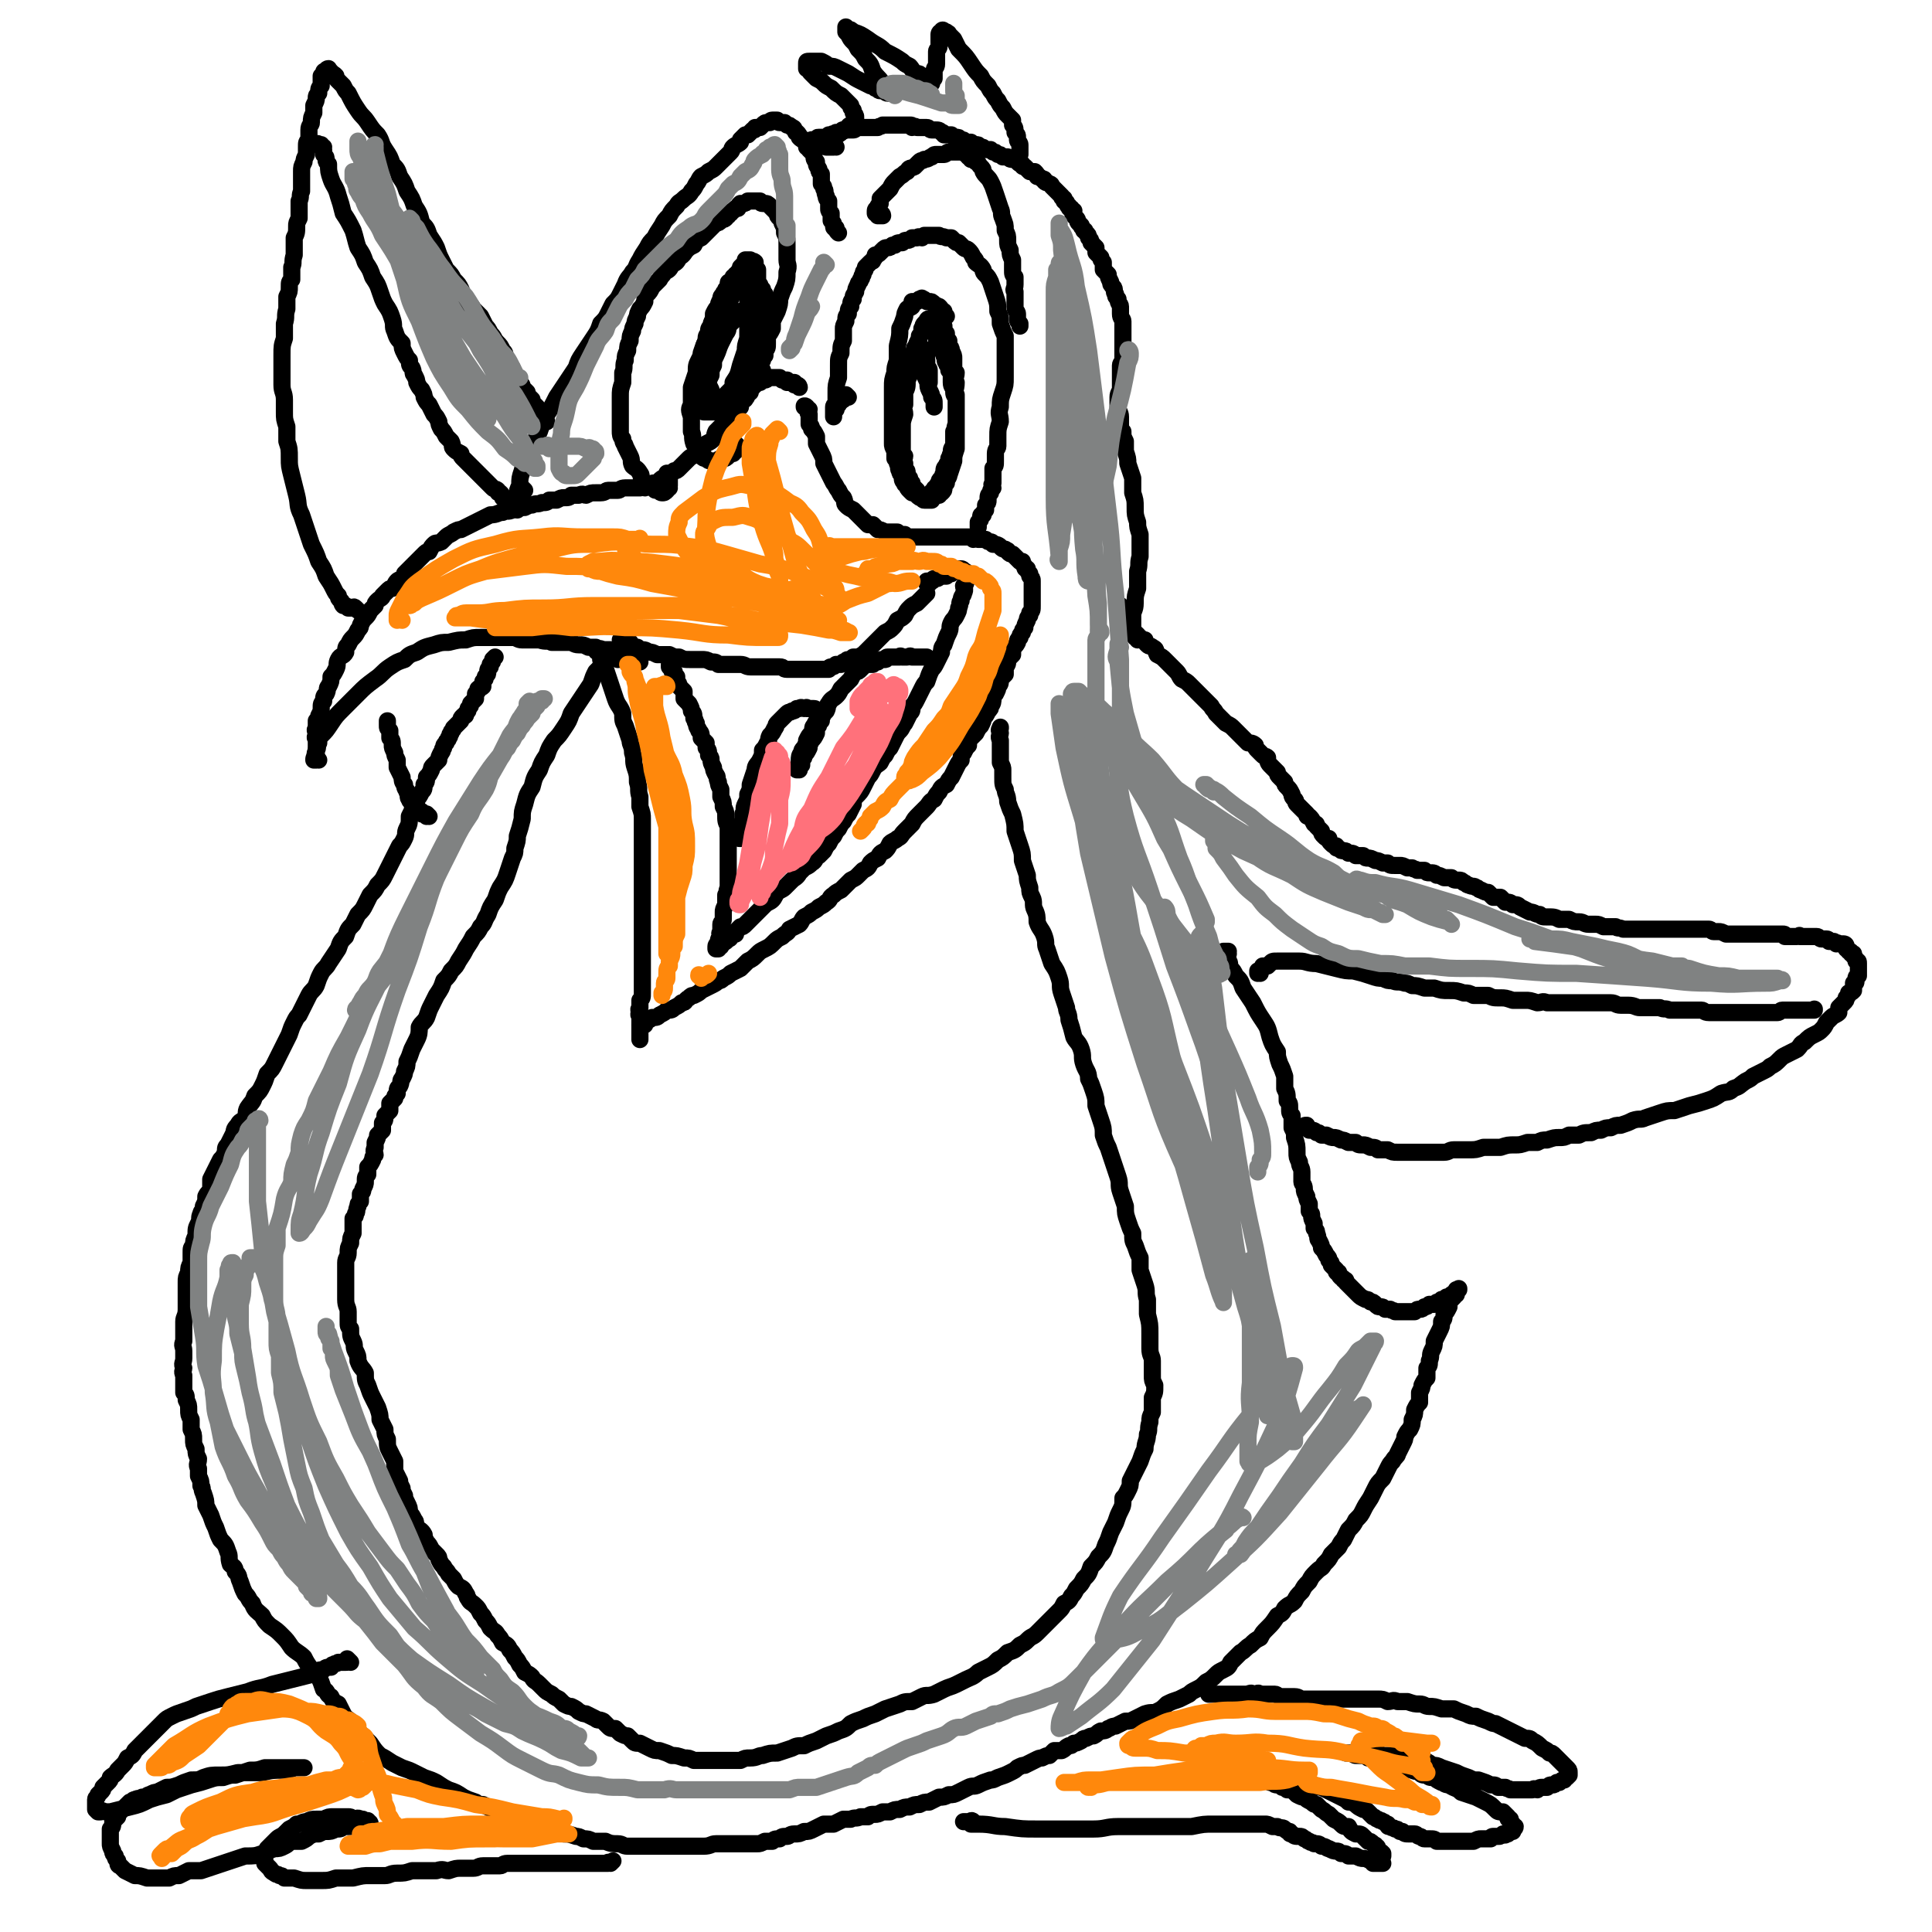 <svg viewBox='0 0 788 788' version='1.1' xmlns='http://www.w3.org/2000/svg' xmlns:xlink='http://www.w3.org/1999/xlink'><g fill='none' stroke='#000000' stroke-width='7' stroke-linecap='round' stroke-linejoin='round'><path d='M458,248c-1,0 -1,-1 -1,-1 -1,0 0,0 0,0 0,1 0,1 0,2 0,0 0,0 0,1 0,1 0,1 0,2 0,0 0,0 1,1 0,1 0,1 1,2 0,0 0,0 1,1 0,0 0,0 0,1 1,0 1,0 1,0 1,0 1,0 1,1 1,0 1,0 2,1 0,1 0,0 1,1 1,1 1,1 2,1 0,1 0,1 1,2 1,1 1,0 2,1 2,1 1,1 2,3 2,1 2,1 3,2 1,1 1,1 3,3 1,1 1,1 2,2 1,1 1,2 2,3 2,1 2,1 3,2 1,1 1,1 2,2 2,2 2,2 3,3 1,1 1,1 2,2 1,1 1,1 2,2 1,2 1,1 2,3 1,1 1,1 2,2 1,1 1,1 2,2 2,1 2,1 3,2 1,1 1,1 2,2 1,1 1,1 2,2 1,1 1,1 2,2 1,0 2,0 3,1 0,1 0,1 1,2 1,1 1,1 2,2 1,1 1,0 2,1 0,1 0,2 1,3 0,0 0,0 1,1 1,1 1,1 2,2 0,1 0,1 1,2 1,1 1,1 2,2 0,1 0,1 1,2 1,1 1,1 2,3 0,1 0,1 1,2 1,1 0,1 1,2 1,1 1,1 2,2 1,1 1,1 2,2 0,1 0,1 1,1 1,1 1,1 2,3 1,0 1,0 1,1 1,1 1,1 2,2 0,1 0,1 1,2 1,1 1,1 2,1 0,1 0,1 1,2 1,1 1,1 2,1 0,1 0,1 1,1 1,1 1,1 2,1 1,0 1,0 2,1 2,0 2,0 3,1 1,0 1,0 3,0 1,1 1,1 2,1 1,0 1,0 3,1 1,0 1,0 3,1 1,0 1,0 2,0 1,1 1,1 3,1 1,0 1,0 2,0 1,0 1,0 3,1 1,0 1,0 2,0 1,1 1,0 2,1 2,0 2,0 3,0 1,1 1,1 2,1 2,0 2,0 3,1 1,0 1,0 3,1 1,0 1,0 3,0 1,1 1,1 3,1 1,0 1,0 2,1 1,0 1,1 2,1 2,1 2,0 3,1 1,0 1,1 2,1 2,1 2,1 3,1 1,1 1,1 2,2 1,0 2,0 3,0 1,1 1,1 2,2 2,0 2,0 3,1 2,0 2,0 3,1 2,1 2,1 4,2 2,0 2,1 4,1 1,1 1,1 3,1 3,0 3,0 5,1 2,0 2,0 4,0 2,1 2,1 4,1 2,0 2,1 4,1 1,0 1,0 3,0 1,0 1,0 3,1 1,0 1,0 2,0 2,0 2,0 3,0 1,1 1,0 3,1 1,0 1,0 2,0 2,0 2,0 3,0 1,0 1,0 2,0 1,0 1,0 2,0 1,0 1,0 3,0 1,0 1,0 2,0 2,0 2,0 4,0 2,0 2,0 3,0 1,0 1,0 2,0 2,0 2,0 3,0 2,0 2,0 3,0 2,0 2,0 3,0 2,0 2,0 3,0 1,0 1,1 2,1 1,0 1,0 2,0 1,0 1,0 3,1 1,0 1,0 2,0 2,0 2,0 3,0 1,0 1,0 2,0 2,0 2,0 3,0 1,0 1,0 2,0 1,0 1,0 2,0 2,0 2,0 3,0 1,0 1,0 1,0 1,0 1,0 3,0 1,0 1,0 2,0 1,0 1,0 1,1 1,0 1,0 3,0 1,0 1,0 2,0 1,0 1,-1 1,0 1,0 1,0 2,0 1,0 1,0 2,0 1,0 1,0 2,0 0,0 0,0 1,0 1,0 1,1 2,1 0,0 0,0 1,0 1,0 1,0 1,0 1,0 1,1 1,1 1,0 1,0 2,0 0,0 0,0 1,1 0,0 0,-1 1,0 1,0 0,0 1,0 0,0 0,0 1,0 0,0 1,0 1,1 0,0 0,1 0,1 1,1 1,0 1,1 1,0 1,0 1,1 0,0 1,0 1,0 0,1 0,1 0,1 1,1 1,1 1,2 1,0 1,0 1,1 0,0 0,0 0,1 0,1 0,1 0,2 0,0 0,0 0,0 0,1 0,1 0,2 0,0 -1,0 -1,1 0,0 0,0 0,1 0,1 0,1 -1,1 0,1 0,1 0,1 0,1 0,1 0,2 -1,1 -1,1 -2,1 0,1 0,1 -1,2 0,1 0,1 -1,2 -1,1 -1,1 -2,2 0,1 0,1 0,2 -1,1 -2,1 -3,2 -1,1 -1,1 -2,2 -1,2 -1,2 -2,3 -1,1 -1,1 -3,2 -2,1 -2,1 -4,3 -2,1 -1,1 -3,3 -2,1 -2,1 -4,2 -2,1 -2,1 -3,2 -2,2 -2,2 -4,3 -1,1 -1,1 -3,2 -2,1 -2,1 -4,2 -1,1 -1,1 -3,2 -3,2 -2,2 -5,3 -2,2 -2,1 -5,2 -3,2 -3,2 -6,3 -3,1 -3,1 -7,2 -3,1 -3,1 -6,2 -3,0 -3,0 -6,1 -3,1 -3,1 -6,2 -2,1 -2,0 -5,1 -2,1 -2,1 -5,2 -2,0 -2,0 -4,1 -2,0 -2,0 -4,1 -2,0 -2,0 -4,1 -3,0 -3,0 -5,1 -2,0 -2,0 -4,0 -2,1 -2,1 -4,1 -2,0 -2,0 -5,1 -2,0 -2,0 -4,1 -2,0 -2,0 -4,0 -3,1 -3,1 -5,1 -3,0 -3,0 -6,1 -3,0 -3,0 -7,0 -3,1 -3,1 -6,1 -3,0 -3,0 -6,0 -2,0 -2,1 -4,1 -3,0 -3,0 -5,0 -2,0 -2,0 -4,0 -1,0 -1,0 -3,0 -2,0 -2,0 -3,0 -2,0 -2,0 -4,0 -2,0 -2,0 -4,-1 -2,0 -2,0 -4,0 -1,-1 -1,-1 -3,-1 -2,-1 -2,-1 -3,-1 -2,0 -2,0 -3,-1 -2,0 -2,0 -3,0 -2,-1 -2,-1 -3,-1 -2,-1 -2,-1 -3,-1 -1,0 -1,0 -3,-1 -1,0 -1,0 -2,0 -1,-1 -1,-1 -2,-1 -1,-1 -1,-1 -3,-1 0,0 0,0 -1,-1 0,0 -1,0 -1,0 0,0 0,0 0,0 0,-1 0,-1 1,-1 0,0 0,0 0,0 '/><path d='M501,389c0,0 -1,-1 -1,-1 0,0 1,0 1,0 -1,0 -1,0 -1,0 0,0 0,0 -1,0 0,0 0,0 0,0 0,1 1,1 1,2 1,1 1,1 1,2 1,1 0,1 1,3 1,1 1,1 2,3 2,2 2,2 3,5 2,3 2,3 4,6 2,4 2,4 4,7 2,3 2,3 3,7 1,3 1,3 3,6 0,2 0,2 1,5 1,2 1,2 2,5 0,2 0,2 0,5 1,2 1,2 1,5 1,1 1,1 1,3 0,2 0,2 1,3 0,3 0,3 0,5 1,2 1,2 1,4 1,3 1,3 1,6 0,2 0,2 1,4 0,2 1,2 1,4 0,2 0,2 0,4 0,1 1,1 1,3 0,1 0,1 1,3 0,1 0,1 1,3 0,1 0,1 0,3 1,1 1,1 1,2 0,1 0,1 1,3 0,1 0,1 0,2 1,1 1,1 1,2 1,2 0,2 1,3 1,2 1,2 1,3 1,1 1,1 2,3 1,1 1,1 1,2 1,1 1,1 1,2 1,1 1,1 2,2 0,1 0,1 1,1 0,1 0,1 1,2 0,0 1,0 1,1 1,0 1,0 1,1 1,1 1,1 1,1 1,1 1,1 1,1 1,1 1,1 2,2 1,1 1,1 1,1 1,1 1,1 3,2 1,0 1,0 2,1 1,0 1,0 2,1 1,1 1,1 2,1 1,0 1,0 2,1 1,0 1,0 2,0 1,1 1,0 2,1 2,0 2,0 3,0 1,0 1,0 2,0 2,0 2,0 3,0 1,-1 1,-1 2,-1 1,0 1,0 2,-1 1,0 1,0 2,-1 1,0 1,0 2,0 1,-1 1,-1 2,-1 0,0 0,0 1,-1 1,0 1,0 2,-1 0,0 0,0 0,0 1,0 1,0 2,-1 0,0 0,0 1,0 0,0 0,0 0,0 0,-1 0,-1 1,-1 0,0 0,0 0,0 0,0 0,0 0,-1 0,0 1,0 1,0 0,0 0,0 0,0 0,0 0,-1 0,0 0,0 0,0 -1,1 0,0 0,0 0,1 -1,0 -1,0 -1,1 -1,1 -1,1 -2,2 0,1 0,1 0,2 -1,2 -1,2 -2,3 0,2 0,2 -1,3 0,2 0,2 -1,4 -1,2 -1,2 -2,4 0,2 0,2 -1,4 -1,2 0,2 -1,4 0,2 0,2 -1,3 0,2 0,2 0,4 -1,1 -1,1 -2,3 0,1 0,1 -1,3 0,2 0,2 0,4 -1,1 -1,1 -2,3 0,2 0,2 -1,4 0,2 0,2 -1,4 -1,1 -1,1 -2,3 0,1 0,1 -1,3 -1,2 -1,2 -2,4 0,1 -1,1 -2,3 -1,1 -1,1 -2,3 -1,2 -1,2 -2,4 -2,2 -2,2 -3,4 -1,2 -1,2 -2,4 -2,3 -2,3 -3,5 -1,2 -1,2 -3,4 -1,2 -1,2 -3,4 -1,2 -1,2 -2,4 -1,1 -1,1 -2,3 -2,2 -2,2 -3,3 -1,2 -1,2 -3,4 -1,2 -1,1 -3,3 -2,2 -2,2 -3,4 -2,2 -2,2 -3,4 -2,2 -2,2 -3,4 -2,2 -2,1 -4,3 -1,2 -1,2 -3,3 -2,3 -2,3 -4,5 -2,2 -2,2 -3,4 -2,1 -2,1 -4,3 -2,1 -2,2 -4,3 -2,2 -2,2 -4,4 -1,2 -1,2 -3,3 -2,1 -2,1 -3,2 -2,2 -2,2 -4,3 -2,2 -2,2 -4,3 -2,1 -2,1 -3,2 -2,1 -2,1 -4,2 -3,1 -3,1 -5,2 -2,2 -2,2 -4,3 -2,1 -2,0 -5,1 -2,1 -2,1 -4,2 -2,1 -2,1 -4,1 -2,1 -2,1 -4,2 -2,0 -2,1 -3,1 -1,1 -2,1 -3,1 -2,1 -1,1 -3,2 -1,0 -1,0 -3,1 -1,0 -1,0 -2,1 -2,1 -2,1 -3,1 -1,1 -1,1 -2,1 -2,1 -1,1 -3,2 -1,0 -1,0 -3,0 -1,1 -1,1 -2,2 -1,0 -1,0 -3,1 -1,0 -1,0 -3,1 -2,1 -2,1 -4,2 -1,0 -1,0 -3,1 -1,1 -1,1 -3,2 -2,1 -2,1 -5,2 -2,1 -2,1 -3,1 -3,1 -3,1 -5,2 -2,1 -2,0 -4,1 -2,1 -2,1 -4,2 -2,1 -2,1 -4,1 -2,1 -2,1 -4,1 -2,1 -2,1 -4,2 -2,0 -2,0 -4,1 -2,0 -2,0 -4,1 -2,0 -2,0 -4,1 -2,0 -2,0 -4,1 -2,0 -2,0 -3,0 -2,1 -2,1 -3,1 -2,0 -2,0 -3,1 -2,0 -2,0 -3,0 -2,1 -2,0 -4,1 -1,0 -1,0 -3,0 -2,1 -2,1 -4,2 -2,0 -2,0 -4,0 -2,1 -2,1 -4,2 -2,1 -2,1 -4,1 -2,1 -2,1 -4,1 -2,0 -2,1 -3,1 -2,0 -2,0 -3,1 -2,0 -2,0 -3,1 -2,0 -2,0 -3,0 -2,1 -2,1 -3,1 -2,0 -2,0 -4,0 -2,0 -2,0 -4,0 -2,0 -2,0 -5,0 -2,0 -2,0 -4,0 -2,0 -2,1 -5,1 -2,0 -2,0 -4,0 -2,0 -2,0 -4,0 -2,0 -2,0 -4,0 -2,0 -2,0 -4,0 -3,0 -3,0 -5,0 -1,0 -1,0 -2,0 -2,0 -2,0 -4,0 -2,0 -2,0 -4,0 -2,0 -2,-1 -4,-1 -2,0 -3,0 -5,-1 -2,0 -2,0 -5,0 -2,-1 -2,-1 -4,-1 -2,-1 -2,-1 -3,-1 -3,-1 -3,-1 -5,-1 -1,-1 -1,-1 -3,-1 -2,-1 -2,0 -4,-1 -1,0 -1,-1 -3,-1 -2,-1 -2,-1 -4,-2 -2,0 -3,0 -4,-1 -2,0 -2,0 -4,-1 -2,-1 -2,-1 -4,-2 -2,0 -2,0 -3,-1 -2,-1 -2,-1 -4,-2 -2,0 -2,0 -3,-1 -3,-1 -3,-1 -5,-2 -3,-2 -3,-2 -6,-3 -2,-1 -2,-1 -5,-3 -2,-1 -2,-1 -5,-2 -2,-1 -2,-1 -4,-2 -2,-1 -2,-1 -5,-2 -2,-1 -2,-1 -4,-2 -3,-2 -3,-2 -5,-3 -2,-2 -2,-2 -4,-5 -2,-2 -2,-2 -4,-4 -2,-2 -2,-2 -4,-5 -1,-1 -2,-1 -3,-3 -1,-2 -1,-2 -2,-4 -2,-1 -2,-1 -3,-3 -2,-1 -1,-2 -3,-3 -1,-3 -1,-3 -2,-5 -2,-2 -2,-2 -3,-3 -2,-3 -2,-3 -3,-5 -2,-2 -3,-2 -5,-4 -2,-3 -2,-3 -4,-5 -2,-2 -2,-2 -5,-4 -2,-2 -2,-2 -3,-4 -2,-2 -3,-2 -4,-5 -2,-2 -1,-2 -3,-4 -1,-2 -1,-2 -2,-5 -1,-2 0,-2 -2,-4 0,-2 -1,-2 -2,-3 -1,-3 0,-3 -1,-5 -1,-3 -1,-3 -3,-5 -1,-2 -1,-2 -2,-5 -1,-2 -1,-2 -2,-5 -1,-2 -1,-2 -2,-4 0,-2 0,-2 -1,-5 -1,-2 0,-2 -1,-3 0,-2 0,-2 -1,-4 0,-1 0,-1 0,-3 -1,-2 0,-2 0,-4 -1,-2 -1,-2 -1,-4 -1,-2 -1,-2 -1,-4 0,-2 0,-2 -1,-4 0,-2 0,-2 0,-4 -1,-2 -1,-2 -1,-4 0,-2 0,-2 -1,-4 0,-2 0,-2 -1,-3 0,-2 0,-2 0,-3 0,-2 0,-2 0,-4 -1,-2 0,-2 0,-3 -1,-2 0,-2 0,-4 0,-1 0,-1 0,-3 0,-2 -1,-2 0,-4 0,-2 0,-2 0,-4 0,-2 0,-2 0,-4 0,-2 1,-2 1,-5 0,-2 0,-2 0,-3 0,-2 0,-2 0,-4 0,-2 0,-2 0,-4 0,-2 0,-2 1,-4 0,-2 0,-2 1,-4 0,-2 0,-2 0,-4 0,-2 0,-2 1,-3 0,-2 0,-2 1,-4 0,-3 0,-3 1,-5 1,-2 0,-2 1,-4 0,-1 1,-1 1,-3 1,-2 1,-2 1,-4 1,-2 1,-1 2,-3 0,-2 0,-2 0,-4 1,-2 1,-2 2,-4 1,-2 1,-2 2,-4 1,-1 1,-1 2,-3 0,-2 0,-2 1,-3 1,-2 1,-2 2,-4 1,-2 0,-2 2,-4 1,-2 1,-1 3,-3 1,-2 0,-2 1,-4 2,-3 2,-2 3,-5 2,-2 2,-2 3,-4 1,-2 1,-2 2,-5 2,-2 2,-2 3,-4 1,-2 1,-2 2,-4 1,-2 1,-2 2,-4 1,-2 1,-2 2,-4 1,-3 1,-3 2,-5 1,-2 1,-2 2,-3 1,-2 1,-2 2,-4 1,-2 1,-2 2,-4 1,-2 2,-2 3,-4 1,-3 1,-3 2,-5 1,-2 2,-2 3,-4 2,-3 2,-3 4,-6 1,-3 1,-3 3,-5 1,-3 1,-3 3,-5 1,-2 1,-2 2,-4 2,-2 2,-2 3,-4 1,-2 1,-2 2,-4 2,-2 2,-2 3,-4 2,-2 2,-2 3,-4 1,-2 1,-2 2,-4 1,-2 1,-2 2,-4 1,-2 1,-2 2,-4 1,-1 1,-1 2,-3 1,-2 0,-2 1,-4 1,-2 1,-2 1,-5 1,-2 1,-2 2,-4 1,-1 1,-1 1,-3 1,-1 1,-1 2,-3 1,-1 1,-1 1,-3 1,-1 1,-1 1,-3 1,-1 1,-1 2,-3 0,-1 0,-1 1,-2 1,-1 1,-1 2,-2 0,-1 0,-1 1,-3 1,-1 0,-1 1,-2 0,-1 0,-1 1,-2 0,-1 1,-1 1,-2 1,-1 0,-1 1,-2 0,-1 1,-1 1,-2 1,-1 1,-1 2,-2 0,0 0,0 1,-1 0,-1 0,-1 1,-2 1,0 1,0 1,-1 1,-1 1,-1 1,-2 1,-1 1,-1 1,-2 1,-1 1,-1 2,-2 0,-1 0,-1 0,-2 1,-1 1,-1 1,-2 1,-1 1,0 2,-1 0,-1 0,-1 0,-2 1,-1 1,-1 1,-2 1,-1 1,-1 1,-2 0,-1 0,-1 1,-2 0,-1 0,-1 0,-1 1,-1 1,-1 1,-2 0,0 0,0 1,-1 0,0 0,0 0,0 '/><path d='M464,261c0,-1 -1,-1 -1,-1 0,-1 1,0 1,0 0,0 0,0 0,0 -1,0 -1,0 -1,-1 0,0 -1,0 -1,0 0,-1 0,-1 0,-2 0,-1 0,-1 0,-2 0,-2 0,-2 0,-4 0,-2 1,-2 1,-5 0,-3 0,-3 1,-6 0,-4 0,-4 0,-7 1,-3 0,-3 1,-6 0,-2 0,-2 0,-5 0,-2 0,-2 0,-4 -1,-3 -1,-3 -1,-5 -1,-3 -1,-3 -1,-6 0,-3 0,-3 -1,-6 0,-3 0,-3 0,-6 -1,-3 -1,-3 -2,-6 0,-2 0,-2 -1,-5 0,-2 0,-2 0,-4 -1,-2 -1,-2 -1,-4 -1,-1 -1,-1 -1,-3 0,-1 0,-1 0,-3 0,-2 -1,-2 -1,-4 0,-2 0,-2 0,-4 0,-2 1,-2 1,-4 0,-3 0,-3 0,-5 0,-2 0,-2 0,-4 0,-1 1,-1 1,-3 0,-3 0,-3 0,-5 0,-2 0,-2 0,-4 0,-1 0,-1 0,-3 0,-1 0,-1 0,-3 0,-1 -1,-1 -1,-3 0,-1 0,-1 0,-3 0,-1 -1,-1 -1,-3 -1,-1 -1,-1 -1,-2 -1,-1 0,-2 -1,-3 -1,-1 -1,-1 -1,-2 -1,-2 -1,-2 -1,-3 -1,-1 -1,-1 -2,-2 0,-2 0,-2 0,-3 -1,-1 -1,-1 -1,-2 -1,-1 -1,-1 -2,-2 0,-1 0,-1 0,-2 -1,-1 -1,-1 -2,-2 0,-1 0,-1 -1,-2 0,-1 0,-1 -1,-2 -1,-1 0,-1 -1,-1 0,-1 -1,-1 -1,-2 -1,-1 -1,-1 -1,-1 -1,-1 0,-1 -1,-2 -1,-1 -1,-1 -1,-1 -1,-1 0,-1 0,-2 -1,0 -1,0 -1,-1 -1,0 -1,0 -1,-1 -1,0 0,0 -1,-1 0,-1 0,0 -1,-1 0,-1 0,-1 0,-1 -1,-1 -1,0 -1,-1 0,0 0,0 -1,-1 0,0 0,0 -1,-1 0,0 0,0 -1,-1 0,0 0,0 -1,-1 0,0 0,-1 -1,-1 -1,-1 -1,0 -2,-1 0,-1 0,-1 -1,-1 -1,-1 -1,-1 -2,-1 0,-1 0,-1 -1,-2 -1,0 -1,0 -2,0 -1,-1 -1,-1 -2,-2 -1,0 -1,0 -1,-1 -1,0 -1,0 -2,-1 -1,-1 -1,-1 -2,-1 -1,0 -1,0 -2,-1 -1,0 -1,0 -2,0 -1,-1 -1,-1 -2,-1 -1,-1 -1,-1 -2,-1 0,0 0,0 -1,-1 -1,0 -1,0 -2,0 -1,-1 -1,-1 -2,-1 -1,-1 -1,-1 -2,-1 -1,0 -1,0 -2,-1 -1,0 -1,0 -2,0 -1,-1 -1,-1 -2,-1 -1,-1 -1,-1 -2,-1 -1,0 -1,0 -2,-1 -2,0 -2,0 -3,0 -1,-1 0,-1 -1,-1 -1,-1 -1,-1 -3,-1 0,0 0,0 -1,0 -1,0 -1,-1 -2,-1 -1,0 -1,0 -2,0 -1,0 -1,0 -2,0 -1,-1 -1,0 -2,0 0,-1 0,-1 -1,-1 -1,0 -1,0 -2,0 -1,0 -1,0 -2,0 -1,0 -1,0 -2,0 -2,0 -2,0 -3,0 -1,0 -1,0 -2,0 -1,1 -1,0 -2,1 -1,0 -1,0 -2,0 -1,0 -1,0 -2,0 -1,0 -1,0 -2,0 -1,0 -1,0 -1,0 -1,0 -1,0 -2,0 0,0 0,1 -1,1 0,0 0,0 0,0 -1,0 -1,0 -1,0 -1,0 -1,0 -1,0 0,0 0,0 -1,0 0,0 0,0 0,0 -1,0 -1,0 -1,0 -1,0 0,0 -1,1 0,0 0,0 -1,0 0,0 0,0 -1,0 -1,1 -1,0 -2,1 0,0 0,0 -1,0 -1,1 -1,1 -2,1 -1,0 -1,0 -2,0 -1,0 0,0 -1,1 -1,0 -1,0 -1,0 -1,0 -1,0 -1,1 0,0 0,0 0,0 0,-1 0,-1 0,-1 0,0 0,0 0,0 '/><path d='M175,333c0,0 -1,-1 -1,-1 0,0 0,1 0,1 0,0 0,-1 0,-1 -1,0 -1,0 -2,0 0,0 0,0 0,-1 0,0 0,0 -1,0 0,0 0,0 0,0 -1,-1 -1,-1 -2,-1 0,-1 0,-1 -1,-2 0,-1 -1,-1 -1,-2 -1,-1 0,-1 -1,-3 0,-1 -1,-1 -1,-3 -1,-1 -1,-2 -1,-3 -1,-2 -1,-2 -2,-4 0,-2 0,-2 0,-3 -1,-2 -1,-2 -1,-3 -1,-2 -1,-2 -1,-3 0,-2 0,-2 -1,-3 0,-2 0,-2 0,-3 -1,-1 -1,-1 -1,-2 0,-1 0,-1 0,-2 0,0 0,0 0,0 '/><path d='M146,249c-1,-1 -1,-1 -1,-1 -1,-1 -1,0 -1,0 0,0 0,0 -1,0 -1,0 -1,0 -1,0 0,0 0,0 -1,-1 0,0 -1,0 -1,0 -1,-1 0,-1 -1,-2 -1,-1 -1,-1 -1,-2 -1,-1 -1,-1 -2,-3 -1,-2 -1,-2 -3,-5 -1,-3 -1,-3 -3,-6 -1,-3 -1,-3 -3,-7 -1,-3 -1,-3 -2,-6 -1,-3 -1,-3 -2,-6 -2,-4 -1,-4 -2,-8 -1,-4 -1,-4 -2,-8 -1,-4 -1,-4 -1,-7 0,-4 0,-4 -1,-7 0,-3 0,-3 0,-6 -1,-3 -1,-3 -1,-6 0,-2 0,-2 0,-5 0,-3 -1,-3 -1,-6 0,-3 0,-3 0,-6 0,-3 0,-3 0,-6 0,-4 0,-4 1,-7 0,-3 0,-3 0,-6 1,-3 0,-3 1,-6 0,-2 0,-2 0,-5 1,-2 1,-2 1,-4 0,-2 0,-2 1,-3 0,-3 0,-3 0,-5 1,-2 0,-2 1,-5 0,-1 0,-1 0,-3 0,-2 0,-2 0,-4 1,-2 1,-2 1,-5 0,-1 0,-1 1,-3 0,-2 0,-2 0,-3 0,-2 0,-2 0,-4 1,-2 0,-2 1,-4 0,-2 0,-2 0,-4 0,-2 0,-2 0,-4 0,-2 0,-2 1,-4 0,-1 0,-1 1,-3 0,-1 0,-1 0,-3 0,-2 0,-2 1,-3 0,-2 0,-2 0,-4 0,-2 1,-2 1,-3 0,-2 0,-2 1,-4 0,-2 0,-2 0,-3 1,-2 1,-2 1,-3 0,-1 0,-1 1,-2 0,-2 0,-2 1,-3 0,-1 0,-1 0,-2 0,-1 0,-1 0,-2 1,0 1,0 1,-1 0,-1 0,-1 1,-1 0,0 0,-1 1,-1 0,0 0,1 0,1 1,0 1,0 1,1 1,0 1,0 2,1 0,1 0,1 1,2 1,1 1,1 2,2 1,2 1,2 2,3 2,4 2,4 4,7 2,3 2,2 4,5 2,3 2,3 4,5 2,3 1,3 3,6 2,3 2,3 3,6 2,2 2,2 3,5 2,3 2,3 3,6 2,3 2,3 3,6 2,3 2,3 3,7 2,2 2,2 3,5 2,3 2,3 3,5 1,3 1,3 2,5 1,2 1,2 2,4 2,2 2,2 3,4 2,2 2,2 3,4 1,3 1,3 2,5 2,2 2,1 3,3 2,2 2,2 3,3 1,2 1,2 2,4 1,1 1,1 2,3 2,2 1,2 3,4 1,1 1,1 2,3 1,1 1,1 1,3 1,1 1,1 2,3 1,1 1,1 1,2 1,1 1,2 2,3 1,1 1,1 1,2 1,1 1,1 1,2 1,1 1,1 2,2 0,1 0,1 1,2 0,0 0,0 1,1 0,1 0,1 1,2 0,0 0,0 1,1 0,1 0,1 1,2 0,0 0,0 1,1 0,1 0,0 0,1 1,1 0,1 1,1 0,0 0,0 0,1 1,0 1,0 1,0 '/><path d='M131,60c-1,-1 -1,-1 -1,-1 -1,-1 0,0 0,0 0,0 1,0 1,0 0,0 0,1 0,1 0,0 0,0 1,0 0,1 -1,1 0,1 0,1 0,1 0,2 1,1 1,1 1,2 0,1 0,1 1,2 0,3 0,3 1,6 1,3 2,3 3,7 1,3 1,3 2,7 2,3 2,3 4,7 1,3 1,4 2,7 2,3 2,3 3,6 2,3 2,3 3,6 2,3 2,3 3,6 1,3 1,3 2,5 2,3 2,3 3,6 1,3 0,3 1,5 1,3 1,3 3,5 0,2 0,2 1,4 1,2 1,2 2,3 0,2 0,2 1,3 1,2 0,2 1,3 1,2 1,2 1,3 1,2 1,2 2,3 1,2 1,2 1,3 1,2 1,2 2,3 1,2 1,2 2,4 1,1 1,1 2,3 0,1 0,1 1,3 1,1 1,1 2,3 1,1 1,1 2,2 1,2 0,2 1,3 1,1 1,1 3,2 0,1 0,1 1,2 1,1 1,1 2,2 1,1 1,1 2,2 1,1 1,1 2,2 1,1 1,1 2,2 0,0 0,0 1,1 1,1 1,1 2,2 0,0 0,0 1,1 1,1 1,0 2,1 0,1 0,1 1,1 1,1 1,1 1,2 1,0 1,0 1,1 1,0 1,0 2,1 0,0 0,0 1,1 0,0 0,0 0,1 1,0 1,0 1,0 1,1 1,0 1,1 '/><path d='M214,200c0,0 -1,-1 -1,-1 0,0 0,1 0,2 0,0 0,0 0,1 0,1 0,1 0,1 -1,1 -1,1 -1,1 0,1 0,1 0,1 0,0 -1,0 -1,0 0,0 0,0 0,0 0,0 0,0 0,0 0,-1 0,-1 0,-1 0,-1 0,-1 0,-2 0,-2 0,-2 1,-4 0,-3 0,-3 1,-6 1,-4 1,-4 3,-8 2,-4 2,-4 4,-8 1,-3 1,-3 3,-7 2,-3 2,-3 4,-7 2,-3 2,-3 4,-6 2,-3 2,-3 4,-6 1,-3 1,-3 3,-6 2,-3 2,-3 4,-6 2,-3 2,-3 3,-6 2,-2 2,-2 3,-4 1,-2 1,-2 2,-4 2,-2 2,-2 3,-4 1,-2 1,-2 2,-4 1,-3 2,-3 3,-5 2,-2 1,-2 3,-5 1,-2 1,-2 3,-5 1,-2 1,-2 3,-4 1,-2 1,-2 3,-5 1,-2 1,-2 3,-4 1,-2 1,-2 3,-4 1,-2 1,-1 3,-3 1,-1 2,-1 3,-3 1,-1 1,-1 2,-3 1,-1 1,-2 2,-3 2,-1 2,-1 3,-2 2,-1 2,-1 3,-2 1,-1 1,-1 2,-2 1,-1 1,-1 2,-2 1,-1 1,-1 2,-2 1,-1 0,-1 1,-2 1,-1 2,-1 3,-2 0,0 0,0 0,-1 1,-1 1,-1 2,-2 1,0 1,0 1,0 1,-1 1,-1 2,-2 1,0 1,0 1,-1 1,0 1,0 2,0 1,-1 1,-1 1,-1 1,-1 1,-1 2,-1 0,0 0,0 1,0 0,0 0,-1 1,-1 1,0 1,0 2,0 0,0 0,1 1,1 1,0 1,0 2,0 0,0 0,0 1,1 1,0 1,0 2,1 0,0 1,0 1,1 1,1 0,1 1,1 1,1 1,1 1,2 1,1 1,1 2,1 1,1 1,1 1,3 1,0 1,0 1,1 1,1 1,1 2,2 0,2 0,2 1,3 0,2 0,1 1,3 0,1 0,1 1,2 0,2 0,2 0,4 1,1 1,1 1,2 1,1 0,1 1,3 0,1 0,1 1,2 0,1 0,2 0,3 0,1 0,1 1,2 0,1 0,1 0,3 1,1 1,1 1,2 0,1 0,1 1,1 0,1 0,1 1,2 0,0 0,0 0,0 '/><path d='M360,88c0,0 -1,-1 -1,-1 0,0 1,0 1,1 -1,0 -1,0 -1,0 -1,0 -1,0 -1,0 0,-1 0,-1 -1,-1 0,-1 0,-1 0,-1 0,-1 1,-1 1,-1 0,-1 0,-1 1,-2 0,-1 0,-1 0,-2 1,-1 1,-1 2,-2 1,-1 1,-1 2,-2 1,-2 1,-2 2,-3 1,-1 1,-1 2,-2 2,-1 1,-1 3,-2 1,-2 1,-1 3,-2 1,-1 1,-1 2,-2 1,-1 1,0 2,-1 2,0 2,-1 3,-1 1,-1 1,-1 2,-1 2,0 2,0 3,0 1,0 1,-1 2,-1 1,0 1,0 2,0 0,0 0,0 1,0 1,0 1,0 2,0 1,0 1,0 2,1 1,0 1,0 1,1 1,0 1,0 1,1 1,0 2,0 2,1 1,0 1,1 2,2 1,1 1,1 1,2 1,2 2,2 3,4 1,2 1,2 2,5 1,3 1,3 2,6 1,2 0,2 1,4 1,3 1,2 1,5 1,2 1,2 1,4 0,2 0,2 1,4 0,2 0,2 1,4 0,2 0,2 0,4 0,2 0,2 1,3 0,2 0,2 0,3 0,2 -1,2 0,3 0,2 0,2 0,3 0,2 0,2 0,3 0,2 1,2 1,3 0,1 0,1 0,2 0,1 0,1 1,2 0,0 0,0 0,1 0,0 0,0 0,0 '/><path d='M341,60c-1,0 -1,-1 -1,-1 -1,0 0,1 0,1 0,0 -1,0 -1,0 -1,0 -1,0 -1,0 0,0 -1,0 -1,0 0,0 0,-1 0,-1 0,0 0,0 0,-1 0,0 0,0 1,0 0,-1 0,-1 1,-2 1,0 1,0 2,-1 1,0 1,0 2,-1 1,-1 1,0 1,-1 1,0 1,-1 2,-1 0,-1 1,-1 1,-1 1,0 1,-1 1,-1 0,-1 1,-1 1,-1 0,-1 0,-1 0,-1 0,-1 0,-1 -1,-2 0,0 0,0 0,-1 -1,-1 -1,-1 -1,-2 -1,-1 -1,-1 -2,-2 -1,-1 -1,-1 -2,-2 -2,-1 -2,-1 -4,-3 -2,-1 -2,-1 -3,-2 -1,-1 -1,-1 -3,-2 -1,-1 -1,-1 -2,-2 -1,-1 -1,-1 -1,-2 -1,0 -1,0 -1,0 0,-1 0,-1 0,-2 0,0 0,0 0,0 0,-1 0,-1 1,-1 0,0 0,0 1,0 1,0 1,0 1,0 2,0 2,0 3,0 2,1 2,1 3,2 2,0 2,0 4,1 2,1 2,1 4,2 3,2 3,2 5,3 2,1 2,1 4,2 1,0 1,0 2,1 1,0 1,1 2,1 1,0 1,0 2,0 0,0 0,1 1,1 0,0 0,0 0,-1 0,0 -1,0 -1,-1 -1,-1 -1,-1 -1,-2 -2,-3 -2,-2 -4,-5 -1,-3 -1,-3 -3,-5 -1,-2 -1,-2 -3,-4 -1,-2 -1,-2 -2,-3 -1,-1 -1,-1 -2,-3 0,0 0,0 -1,-1 0,-1 0,-1 0,-2 0,0 1,1 1,1 1,0 1,0 2,1 3,1 3,1 6,3 4,3 4,2 7,5 4,2 4,2 7,4 1,1 1,1 3,2 1,1 1,2 3,3 1,0 1,0 2,1 1,1 0,1 1,2 1,0 1,0 2,0 0,1 0,0 1,1 0,0 0,0 0,0 0,-1 0,-1 1,-2 0,-1 0,-1 0,-1 0,-1 0,-1 0,-2 0,-2 1,-1 1,-3 0,-1 0,-1 0,-3 0,-1 0,-1 0,-2 0,-1 1,-1 1,-2 0,-1 0,-1 0,-3 0,-1 0,-1 0,-2 0,0 0,-1 1,-1 0,0 0,0 0,0 0,-1 1,-1 1,0 0,0 0,0 1,0 0,1 1,0 1,1 1,1 1,1 2,2 1,2 1,2 2,4 3,3 3,3 5,6 2,3 2,3 4,5 1,2 1,2 3,4 1,2 1,2 2,3 1,2 1,2 2,3 1,2 1,2 2,3 1,2 1,2 2,3 1,1 1,1 2,2 0,1 0,1 0,2 1,1 1,1 1,3 1,1 1,1 1,2 0,0 0,1 0,1 0,1 1,1 1,2 0,1 0,1 0,1 0,1 0,1 0,2 0,0 0,0 0,1 0,0 0,0 0,0 '/><path d='M326,158c0,0 0,-1 -1,-1 0,0 0,0 0,0 0,0 0,0 -1,0 0,0 0,-1 0,-1 -1,0 -1,0 -2,0 0,0 0,0 -1,0 0,0 0,-1 0,-1 -1,0 -1,0 -2,0 0,0 0,0 -1,-1 0,0 0,0 0,0 -1,0 -1,0 -2,0 0,0 0,0 -1,0 -1,0 -1,0 -1,0 -1,0 -1,1 -2,1 0,0 0,0 0,0 -1,0 -1,0 -2,1 0,0 0,0 -1,0 0,0 -1,0 -1,1 -1,0 0,0 -1,1 0,0 0,0 -1,1 0,0 0,0 0,1 -1,1 -1,0 -1,1 -1,1 0,1 -1,1 0,1 0,1 -1,1 0,1 -1,1 -1,2 -1,0 0,0 -1,1 0,1 -1,1 -1,2 -1,1 -1,1 -2,2 -1,1 0,1 -1,2 -1,1 -1,1 -3,2 -1,1 -1,1 -2,2 -1,2 0,2 -1,3 -1,1 -1,1 -3,2 -1,1 -1,1 -2,2 -1,1 -1,1 -2,2 -1,1 -2,1 -3,2 -1,1 -1,1 -2,2 -1,1 -1,1 -2,2 -1,1 -1,1 -2,1 -1,1 -1,1 -2,2 -1,0 -1,0 -2,1 -1,0 -1,0 -2,1 -1,1 -1,1 -2,1 -1,0 -1,0 -2,1 -1,0 -1,0 -2,1 -1,0 -1,-1 -2,0 -2,0 -2,0 -3,0 -2,0 -2,0 -3,0 -2,0 -2,1 -3,1 -2,0 -2,0 -4,0 -1,0 -1,1 -3,1 -1,0 -1,0 -2,0 -2,0 -2,0 -4,1 -1,0 -1,-1 -3,0 -1,0 -1,0 -3,0 -1,1 -1,1 -3,1 -1,0 -1,0 -3,1 -1,0 -1,0 -3,0 -1,1 -1,1 -3,1 -2,1 -2,0 -4,1 -1,0 -1,0 -3,1 -3,0 -2,0 -5,1 -2,1 -2,0 -4,1 -2,0 -2,1 -5,1 -2,1 -2,1 -4,2 -2,1 -2,1 -4,2 -2,1 -2,1 -4,2 -1,0 -1,0 -3,1 -1,1 -2,1 -3,2 -1,1 -1,1 -2,2 -2,1 -2,0 -3,1 -1,1 -1,1 -2,3 -1,0 -1,0 -2,1 -1,1 -1,1 -2,2 -1,1 -1,1 -2,2 -1,1 -1,1 -2,2 -1,1 -1,1 -2,2 0,1 0,1 -1,2 -1,1 -1,0 -2,1 -1,1 -1,2 -2,3 -1,0 -1,0 -2,1 -1,1 -1,1 -2,2 0,1 -1,1 -2,2 -1,1 -1,1 -1,2 -1,1 -1,1 -2,2 -1,2 -1,2 -2,3 -1,1 -1,1 -2,3 0,1 0,1 -1,2 -1,2 -1,2 -2,3 -1,1 -1,1 -2,3 -1,1 -1,1 -1,3 -1,2 -2,1 -3,3 -1,2 0,2 -1,4 -1,2 -1,2 -2,3 0,2 0,2 -1,4 -1,1 0,1 -1,3 -1,1 -1,1 -1,3 -1,1 -1,1 -1,3 0,1 0,1 -1,3 0,1 0,1 -1,2 0,2 0,2 0,3 -1,1 0,1 0,3 -1,1 0,1 0,2 0,1 0,1 0,1 0,1 0,1 0,2 0,1 0,1 0,1 0,1 -1,1 0,2 0,0 0,0 0,0 0,0 0,0 0,0 '/><path d='M130,310c0,0 -1,-1 -1,-1 0,0 0,0 0,1 0,0 -1,0 -1,0 0,-1 0,-1 1,-2 0,0 -1,0 0,-1 0,0 0,0 0,-1 1,-1 0,-2 1,-3 0,-1 0,-2 1,-3 2,-2 2,-2 4,-5 2,-3 2,-3 5,-6 3,-3 3,-3 6,-6 3,-3 3,-3 7,-6 3,-2 3,-3 6,-5 3,-2 3,-2 6,-3 2,-2 2,-2 5,-3 3,-2 3,-2 7,-3 3,-1 3,-1 6,-1 4,-1 4,-1 7,-1 3,-1 3,-1 6,-1 3,0 3,0 6,0 2,0 2,0 4,0 2,0 2,0 3,0 2,0 2,1 4,1 2,0 2,0 3,0 2,0 2,0 4,0 3,1 3,0 5,1 2,0 2,0 3,0 2,0 2,0 4,0 2,0 2,1 4,1 2,0 2,0 4,1 1,0 1,0 3,0 1,1 1,0 3,1 1,0 1,0 3,0 1,1 1,1 2,1 1,0 1,0 2,1 2,0 2,0 3,1 1,0 1,0 1,0 1,1 1,1 2,1 1,0 1,0 1,0 1,0 1,0 1,1 '/><path d='M254,262c0,0 -1,-1 -1,-1 0,0 1,0 1,1 0,0 0,0 0,0 0,0 0,0 1,0 0,0 0,0 0,0 0,0 0,0 0,0 1,0 1,-1 1,0 0,0 0,0 1,0 0,1 0,1 0,1 1,0 1,0 2,1 1,0 1,0 1,0 1,1 1,1 2,1 2,0 2,1 3,1 1,0 1,0 3,1 3,0 3,0 5,0 2,1 2,1 4,1 2,1 2,1 5,1 2,0 2,0 4,0 2,0 2,0 4,1 2,0 2,0 3,1 2,0 2,0 3,0 2,0 2,0 3,0 2,0 2,0 3,0 2,0 2,1 4,1 1,0 1,0 3,0 1,0 1,0 3,0 2,0 2,0 4,0 1,0 1,0 2,0 2,0 1,1 3,1 1,0 1,0 3,0 1,0 1,0 2,0 2,0 2,0 3,0 1,0 1,0 2,0 2,0 2,0 3,0 1,0 1,0 1,0 1,0 2,0 3,0 0,0 0,-1 1,-1 1,0 1,0 2,-1 1,0 1,0 2,0 1,-1 1,-1 1,-1 1,0 1,-1 2,-1 1,0 1,0 2,-1 1,0 1,0 2,0 2,-1 2,-1 3,-2 1,-1 1,-1 2,-2 1,-1 1,-1 2,-2 1,-1 1,-1 2,-2 1,-1 1,-1 2,-2 2,-1 2,-1 3,-2 1,-1 1,-1 2,-3 2,-1 2,-1 3,-2 1,-2 1,-2 2,-3 1,-1 1,-1 3,-2 1,-1 1,-1 2,-2 1,-1 1,-1 2,-2 0,0 0,0 0,0 '/><path d='M379,238c0,0 -1,-1 -1,-1 0,0 0,0 0,1 0,0 0,0 0,0 0,0 0,0 0,0 0,0 0,0 1,0 0,-1 0,-1 0,-1 0,0 1,0 1,0 1,0 0,-1 1,-1 1,0 1,0 1,0 1,0 1,-1 1,-1 1,0 1,0 2,0 0,0 0,0 1,0 0,-1 0,-1 1,-1 0,0 0,0 1,0 0,0 0,-1 1,-1 0,0 0,0 1,0 0,0 0,0 0,-1 1,0 1,0 1,0 0,0 0,0 1,0 0,0 0,0 0,0 1,0 1,1 1,1 0,0 0,0 0,0 1,0 1,0 1,1 0,0 0,0 0,1 0,1 0,1 0,2 0,1 0,1 -1,2 0,1 1,1 0,3 0,1 -1,1 -1,3 -1,1 0,1 -1,3 0,1 0,1 -1,3 -1,2 -1,1 -2,3 -1,2 0,2 -1,4 -1,2 -1,2 -2,5 -1,1 -1,2 -1,3 -1,2 -1,2 -2,4 -1,2 -1,2 -2,3 -1,2 -1,2 -2,5 -1,1 -1,1 -2,3 -1,2 -1,2 -2,4 -1,2 -1,2 -2,3 0,2 0,2 -1,3 -1,2 -1,2 -2,4 -1,1 -1,2 -2,3 -1,1 -1,1 -2,3 -1,2 -1,2 -2,4 -1,1 -1,1 -2,3 -1,1 -1,1 -2,3 -1,1 -2,1 -3,3 -1,2 -1,2 -2,3 -1,2 -1,2 -2,4 -1,2 -1,2 -3,4 -1,1 -1,1 -1,3 -1,2 -1,2 -2,4 -1,1 -1,1 -2,3 -1,1 -1,1 -2,3 -1,1 -1,1 -2,3 -1,1 -1,1 -2,3 -1,1 -1,1 -2,3 -1,1 -1,1 -2,2 -2,1 -1,2 -3,3 -1,1 -1,1 -3,2 -1,1 -1,1 -2,2 -1,2 -2,2 -3,3 -1,1 -1,1 -3,3 -1,1 -2,1 -3,2 -1,1 -1,2 -2,3 -1,1 -2,1 -3,2 -1,1 -1,1 -2,2 -1,1 -1,1 -2,2 -1,1 -1,1 -2,2 -1,1 -1,1 -2,2 -1,1 -1,1 -2,1 -1,1 -1,1 -2,2 0,0 0,0 0,1 -1,0 -1,0 -2,1 0,0 0,1 -1,1 0,0 0,0 -1,1 -1,0 -1,0 -1,0 0,1 0,1 -1,1 0,1 0,1 0,1 -1,0 -1,0 -1,1 0,0 0,0 -1,0 0,0 0,0 0,0 0,-1 0,-1 0,-1 0,-1 1,-1 1,-1 0,-1 0,-1 0,-1 0,-1 0,-1 1,-2 0,-1 -1,-1 0,-2 0,-1 0,-1 0,-3 0,-1 1,-1 1,-2 0,-1 0,-1 0,-3 0,-1 0,-1 1,-3 0,-2 0,-2 0,-4 1,-1 0,-1 1,-3 0,-2 0,-2 0,-4 0,-3 0,-3 0,-5 0,-3 0,-3 0,-6 0,-2 0,-2 0,-5 0,-3 0,-3 0,-5 -1,-2 -1,-2 -1,-5 0,-1 0,-1 -1,-3 0,-2 0,-2 -1,-4 0,-2 0,-2 0,-3 -1,-2 -1,-2 -1,-3 -1,-2 0,-2 -1,-3 -1,-2 -1,-2 -1,-3 -1,-2 -1,-2 -1,-3 0,-1 0,-1 -1,-2 0,-2 0,-2 -1,-3 0,-1 0,-1 0,-2 -1,-1 -1,-1 -2,-2 0,-2 0,-2 -1,-3 0,-1 -1,-1 -1,-3 -1,-1 0,-1 -1,-2 0,-2 0,-2 -1,-3 0,-1 0,-1 -1,-3 -1,-1 -1,-1 -2,-2 0,-1 0,-2 0,-3 -1,-1 -1,-1 -2,-2 0,-1 0,-1 -1,-2 0,-1 0,-1 0,-2 -1,-1 -1,-1 -1,-2 -1,0 -1,0 -1,-1 0,-1 -1,-1 -1,-1 0,-1 0,-1 0,-1 0,0 0,0 0,0 '/><path d='M245,266c-1,0 -1,-1 -1,-1 -1,0 0,0 0,0 0,0 0,0 0,0 -1,0 -1,0 -1,0 0,0 0,1 1,1 0,0 0,0 1,1 0,1 0,1 0,2 1,1 1,0 1,1 1,2 0,2 1,3 1,3 1,3 2,6 1,3 1,3 2,6 1,3 2,3 3,6 0,3 0,3 1,5 1,3 1,3 2,6 0,2 1,2 1,5 1,3 0,3 1,6 1,3 1,3 1,6 1,3 0,3 1,6 0,2 0,2 0,4 1,3 1,3 1,5 0,2 0,2 0,4 0,2 0,2 0,3 0,3 0,3 0,5 0,2 0,2 0,4 0,2 0,2 0,4 0,3 0,3 0,5 0,3 0,3 0,5 0,3 0,3 0,5 0,2 0,2 0,5 0,2 0,2 0,4 0,2 0,2 0,5 0,2 0,2 0,4 0,2 0,2 0,4 0,2 0,2 0,4 0,2 0,2 0,4 0,2 0,2 0,3 0,2 0,2 0,3 0,2 0,2 -1,3 0,1 0,1 0,3 -1,1 0,1 0,2 -1,1 0,1 0,2 0,1 0,1 0,2 0,0 0,0 0,1 0,1 0,1 0,2 0,0 0,0 0,1 0,1 0,1 0,1 0,1 0,1 0,1 0,1 0,1 0,1 0,0 0,0 0,0 '/><path d='M263,418c-1,0 -1,-1 -1,-1 -1,0 0,0 0,1 0,0 -1,0 -1,0 0,-1 1,-1 2,-1 0,-1 0,-1 1,-1 1,0 1,0 2,-1 2,0 2,0 3,-1 2,-1 2,-1 3,-2 2,0 2,0 3,-1 2,-1 2,-1 3,-2 2,0 1,-1 3,-2 1,-1 1,-1 2,-1 2,-1 2,-1 3,-2 2,-1 2,-1 4,-2 2,-1 2,-1 3,-2 1,0 1,0 2,-1 2,-1 2,-1 3,-2 2,-1 2,-1 4,-2 2,-2 2,-2 3,-3 2,-1 2,-1 4,-3 1,-1 1,-1 3,-2 2,-1 2,-1 4,-3 1,-1 1,-1 3,-2 2,-2 2,-1 3,-3 2,-1 2,-1 4,-2 1,-1 1,-2 2,-3 2,-1 2,-1 3,-2 2,-1 2,-1 3,-2 2,-1 2,-1 3,-2 2,-1 1,-2 3,-3 1,-1 1,-1 3,-2 1,-1 1,-1 2,-2 1,-1 1,-1 2,-2 2,-1 2,-1 3,-2 1,-1 1,-1 2,-2 2,-1 2,-1 3,-3 1,-1 1,-1 3,-2 1,-2 1,-2 3,-3 1,-1 1,-1 2,-3 1,-1 2,-1 3,-2 2,-1 1,-1 3,-3 1,-1 1,-1 3,-3 1,-2 1,-2 3,-4 1,-1 1,-1 3,-3 1,-1 1,-2 3,-3 1,-2 1,-2 2,-3 1,-2 1,-2 3,-3 1,-2 1,-2 2,-3 1,-2 1,-2 2,-4 1,-2 1,-2 2,-3 0,-2 0,-2 1,-3 1,-2 1,-2 2,-3 0,-2 0,-2 1,-3 1,-1 1,-1 2,-2 1,-2 1,-2 2,-3 1,-2 1,-2 1,-3 1,-1 1,-1 2,-3 1,-1 1,-1 1,-2 1,-1 1,-2 1,-3 0,-1 0,-1 1,-2 1,-2 1,-2 1,-3 1,-1 1,-1 1,-3 1,-1 1,-1 2,-2 0,-2 0,-2 0,-3 1,-1 1,-1 1,-3 1,-1 1,-1 2,-2 0,-1 0,-1 0,-2 1,-2 1,-1 2,-3 0,-1 0,-1 1,-2 0,-1 0,-1 1,-2 0,-1 0,-1 1,-2 0,-1 0,-1 1,-3 0,-1 0,-1 1,-2 0,-1 0,-1 0,-1 1,-1 1,-1 1,-3 0,0 0,0 0,-1 0,-1 0,-1 0,-2 0,-1 0,-1 0,-2 0,-1 0,-1 0,-2 0,-1 0,-1 0,-2 0,0 0,0 0,-1 0,-1 0,-1 -1,-2 0,0 0,0 0,-1 -1,-1 -1,-1 -1,-2 -1,0 -1,0 -1,-1 -1,-1 -1,-1 -1,-2 -1,0 -1,0 -1,0 -1,-1 -1,-1 -2,-2 0,0 0,0 -1,-1 -1,0 -1,0 -2,-1 0,-1 0,0 -1,-1 -1,0 -1,0 -2,-1 0,0 0,0 0,0 -1,-1 -2,-1 -3,-1 0,0 0,-1 -1,-1 -1,0 -1,0 -2,-1 -1,0 -1,0 -2,0 -1,0 -1,0 -1,0 -1,-1 -1,0 -2,0 -1,-1 -1,-1 -2,-1 -1,0 -1,0 -2,0 -1,0 -1,0 -2,0 -1,0 -1,0 -2,0 -1,0 -1,0 -2,0 0,0 0,0 -1,0 -1,0 -1,0 -2,0 0,0 0,0 -1,0 -1,0 -1,0 -1,0 -1,0 -1,0 -1,0 -1,0 -1,0 -2,0 0,0 0,0 -1,0 0,0 0,0 -1,0 -1,0 -1,0 -1,0 -1,0 -1,0 -1,0 -1,0 -1,0 -2,0 0,0 0,0 -1,0 0,0 0,0 -1,0 0,0 0,0 -1,0 -1,0 -1,-1 -1,-1 -1,0 -1,0 -2,0 -1,0 -1,0 -1,-1 -1,0 -1,0 -2,0 -1,0 -1,0 -1,0 -1,0 -1,0 -2,0 -2,-1 -2,-1 -3,-1 -1,-1 -1,-1 -2,-2 -1,0 -1,0 -2,0 -1,-1 -1,-1 -2,-2 -1,-1 -1,-1 -2,-2 -1,-1 -1,-1 -2,-2 -2,-1 -2,-1 -3,-2 -1,-1 0,-1 -1,-3 -1,-1 -1,-1 -2,-3 -1,-1 -1,-2 -2,-3 -1,-2 -1,-2 -2,-4 -1,-2 -1,-2 -2,-4 0,-2 0,-2 -1,-4 -1,-2 -1,-2 -2,-4 0,-2 0,-2 0,-3 -1,-2 -1,-2 -2,-3 0,-1 0,-1 -1,-2 0,-2 0,-2 0,-3 0,-1 0,-1 0,-1 -1,-1 0,-1 0,-2 -1,0 -1,0 -1,-1 0,0 0,0 0,0 -1,-1 -1,0 -1,0 0,-1 0,0 0,0 0,0 0,0 0,0 '/><path d='M273,194c0,0 -1,-1 -1,-1 0,0 0,1 1,2 0,0 0,0 0,0 0,1 0,1 0,2 0,0 0,0 0,1 -1,0 0,0 0,1 -1,0 -1,0 -1,0 0,1 0,1 0,1 -1,1 -1,1 -2,1 0,0 0,0 0,0 -1,0 -1,-1 -2,-1 -1,0 -1,0 -1,-1 -1,0 -1,0 -2,-1 -2,-1 -2,-1 -3,-2 -1,-2 0,-2 -1,-3 -1,-2 -2,-2 -3,-3 -1,-2 0,-2 -1,-4 -1,-2 -1,-2 -2,-4 0,-1 -1,-1 -1,-3 -1,-1 -1,-2 -1,-3 0,-2 0,-2 0,-4 0,-2 0,-2 0,-4 0,-3 0,-3 0,-6 0,-3 0,-3 1,-6 0,-2 0,-2 0,-4 1,-2 0,-3 1,-5 0,-2 0,-2 1,-4 0,-2 0,-2 1,-4 0,-2 0,-2 1,-4 0,-1 0,-1 1,-3 0,-1 0,-1 1,-3 0,-1 0,-1 1,-3 1,-1 1,-1 2,-3 0,-1 0,-2 1,-3 1,-1 1,-1 2,-3 1,-1 1,-1 3,-3 1,-2 1,-1 2,-3 2,-1 2,-1 3,-3 2,-1 2,-1 3,-3 2,-1 2,-2 3,-3 1,-1 1,-1 3,-2 1,-2 1,-2 3,-3 1,-1 1,-1 2,-2 1,-1 1,-1 2,-2 1,-1 1,-1 2,-2 1,0 1,0 2,-1 1,-1 1,0 2,-1 0,-1 0,-1 1,-1 0,-1 0,-1 1,-1 0,0 0,-1 1,-1 0,0 0,0 1,-1 1,0 0,0 1,0 0,-1 0,-1 1,-2 1,0 1,0 1,0 1,0 1,0 2,-1 0,0 0,0 0,0 1,0 1,0 2,0 1,0 1,0 1,0 1,0 1,0 2,0 0,0 0,1 1,1 0,0 0,0 1,0 1,0 1,0 2,1 0,0 0,0 1,1 1,1 1,1 2,2 0,1 0,1 1,2 1,1 1,1 1,2 1,2 1,2 1,4 1,2 1,2 1,5 0,3 0,3 0,6 0,2 1,2 0,5 0,3 0,3 -1,6 -1,2 -1,2 -2,5 0,2 0,2 -1,5 -1,2 -1,2 -2,4 0,2 0,2 0,3 -1,2 -1,2 -2,3 0,2 0,2 0,3 0,2 0,2 -1,3 0,1 0,1 0,2 -1,1 -1,1 -1,2 -1,1 -1,1 -1,2 0,1 0,1 0,1 0,1 0,1 1,1 0,0 0,0 0,0 '/><path d='M301,182c0,0 -1,-1 -1,-1 0,0 0,1 0,2 0,0 0,0 0,0 0,1 0,1 0,1 -1,0 -1,1 -1,1 -1,0 -1,0 -2,1 0,0 0,0 0,0 -1,1 -1,1 -2,1 -1,0 -1,0 -1,0 -1,0 -1,1 -3,1 0,0 0,0 -1,0 -1,0 -1,0 -2,-1 -1,0 -1,0 -2,-1 -1,-1 -1,-1 -1,-2 -1,-2 -1,-2 -2,-3 -1,-3 0,-3 -1,-5 0,-3 0,-3 0,-6 -1,-3 -1,-3 0,-5 0,-4 0,-4 0,-7 1,-3 1,-3 2,-6 0,-3 0,-3 1,-5 1,-2 1,-2 2,-4 0,-2 0,-2 1,-4 0,-2 0,-2 1,-3 0,-2 0,-2 1,-3 0,-1 0,-1 1,-3 0,-1 0,-1 0,-2 1,-2 1,-2 2,-3 0,-1 0,-1 1,-3 0,-1 0,-1 1,-2 0,-1 1,-1 1,-2 1,-1 1,-1 1,-2 0,-1 0,-1 1,-1 1,-1 1,-1 1,-2 1,0 1,0 1,-1 1,0 1,0 1,-1 1,-1 1,-1 1,-1 0,-1 0,-1 0,-1 1,-1 1,-1 1,-1 1,-1 1,0 1,-1 0,0 0,-1 0,-1 0,0 1,0 1,0 0,0 0,0 1,0 0,0 0,0 0,0 1,1 1,0 2,1 0,0 0,1 0,1 0,1 0,1 1,2 0,1 0,1 0,2 0,1 0,1 0,2 0,2 0,2 0,4 -1,3 0,3 0,6 -1,4 -1,4 -1,7 0,4 0,4 -1,7 0,4 0,4 -1,7 0,2 0,2 0,4 -1,2 -1,2 -1,3 0,2 0,2 0,3 0,2 -1,2 -1,3 0,2 0,2 -1,3 0,1 0,1 0,2 -1,1 -1,1 -1,2 0,0 0,0 0,1 '/><path d='M305,128c0,0 0,-1 -1,-1 0,0 0,0 0,0 0,0 0,0 -1,0 0,0 0,0 -1,0 0,0 0,1 0,1 -1,0 -1,0 -1,0 -1,1 -1,1 -1,1 -1,1 -1,1 -1,2 -1,1 -1,1 -2,2 0,1 0,2 -1,3 -1,2 -1,2 -2,4 -1,2 -1,3 -2,5 -1,2 -1,2 -1,4 -1,2 -1,2 -1,4 -1,2 -1,2 -1,3 0,1 0,1 1,3 0,1 0,1 0,2 1,1 1,1 1,1 1,1 1,1 2,1 0,0 0,0 0,0 1,0 1,0 2,0 1,-1 1,-1 1,-2 1,-1 1,-1 2,-2 1,-1 1,-1 1,-3 2,-3 2,-3 3,-7 1,-3 1,-3 2,-6 0,-2 0,-2 1,-5 0,-2 0,-2 0,-4 0,-1 0,-1 1,-3 0,-1 0,-1 0,-2 0,-2 0,-2 0,-3 -1,-1 -1,-1 -1,-2 0,-1 0,-1 0,-2 0,-1 0,-1 0,-1 0,-1 -1,-1 -1,-2 0,0 0,0 -1,-1 0,0 0,0 0,0 -1,0 -1,0 -1,0 0,0 0,0 -1,0 0,0 0,0 0,0 -1,1 -1,0 -1,1 -1,1 -1,1 -1,1 -1,1 -1,1 -1,2 -1,1 -1,1 -1,2 -1,2 -1,2 -2,4 -2,3 -2,3 -3,6 -1,3 -1,3 -2,6 -1,2 -1,2 -2,5 -1,2 -1,2 -1,4 -1,2 -1,1 -2,3 0,2 0,2 0,3 0,2 0,2 0,3 -1,2 -1,2 0,3 0,1 0,1 0,2 0,1 0,1 0,2 1,1 1,1 1,2 1,0 1,0 1,1 1,0 1,0 2,0 1,0 1,0 1,0 2,0 2,0 3,0 1,-1 1,-1 2,-2 2,-1 2,-1 3,-2 2,-4 2,-4 5,-7 2,-4 2,-4 4,-9 2,-3 2,-3 3,-7 1,-3 1,-3 1,-6 1,-2 1,-2 1,-4 0,-1 0,-1 0,-3 0,-1 0,-1 0,-3 0,-1 0,-1 0,-2 0,-1 0,-1 0,-2 -1,0 0,0 0,-1 -1,-1 -1,-1 -1,-2 -1,0 0,0 -1,-1 0,-1 0,-1 -1,-1 0,-1 0,-1 0,-1 -1,-1 -1,-1 -1,-1 0,0 0,-1 0,-1 0,0 -1,0 -1,-1 0,0 0,0 -1,0 0,-1 0,0 -1,0 0,-1 0,-1 0,-1 -1,0 -1,0 -1,0 -1,0 -1,0 -1,0 -1,0 0,0 -1,1 0,0 0,0 0,0 -1,0 -1,0 -2,1 0,0 0,0 -1,1 -1,2 -1,2 -2,3 -1,3 -1,3 -2,5 -2,3 -2,3 -3,5 -1,3 -1,3 -2,6 -1,3 -1,3 -2,6 -1,2 -1,2 -2,5 0,2 0,2 -1,4 0,2 0,2 0,4 -1,2 -1,2 -1,3 0,2 0,2 0,3 0,2 0,2 0,3 0,1 0,1 0,2 0,1 0,1 1,2 '/><path d='M346,162c0,0 -1,-1 -1,-1 0,0 0,1 0,1 0,0 0,0 -1,1 0,0 0,0 -1,0 0,1 0,1 -1,1 0,0 0,0 0,1 0,0 0,0 0,0 -1,0 -1,0 -1,1 0,0 0,0 0,1 0,0 -1,0 -1,0 0,0 0,1 0,1 0,0 0,0 0,1 0,0 0,1 0,1 0,-1 0,-1 0,-2 0,-1 0,-1 0,-2 0,-1 1,-1 1,-2 0,-2 0,-2 0,-4 0,-3 0,-3 1,-6 0,-3 0,-3 0,-5 0,-3 0,-3 1,-5 0,-3 0,-3 1,-5 0,-2 0,-2 0,-5 0,-1 0,-1 1,-3 0,-2 0,-2 1,-3 0,-2 0,-2 1,-3 0,-2 0,-2 1,-3 0,-2 0,-1 1,-3 0,-1 0,-1 1,-3 0,-1 1,-1 1,-2 1,-1 0,-1 1,-2 0,-2 1,-1 1,-3 1,-1 1,-1 2,-2 1,-1 1,0 1,-1 1,-1 1,-1 1,-2 1,0 1,0 2,-1 0,0 0,0 1,-1 1,-1 1,-1 2,-1 1,0 1,0 2,-1 1,0 0,0 1,0 1,-1 1,-1 3,-1 1,-1 1,-1 2,-1 1,0 1,0 2,-1 1,0 1,0 2,0 1,-1 1,0 2,0 1,-1 1,-1 1,-1 1,0 1,0 3,0 0,0 0,0 1,0 1,0 1,0 2,0 1,1 1,0 3,1 1,0 1,0 2,0 1,1 1,1 1,1 1,1 1,1 2,1 1,1 1,1 2,2 1,1 1,0 2,1 1,1 1,1 2,3 1,1 1,1 1,2 1,1 2,1 3,3 0,1 0,1 1,2 1,1 1,1 2,3 1,3 1,3 2,6 1,3 1,3 1,6 1,2 1,2 1,5 1,3 1,3 2,5 0,3 0,3 0,6 0,3 0,3 0,6 0,3 0,3 0,5 0,3 0,3 -1,6 -1,3 -1,3 -1,6 -1,3 0,3 0,6 -1,3 -1,3 -1,6 0,2 0,2 0,4 0,1 -1,1 -1,3 0,1 0,2 0,3 0,2 0,2 -1,3 0,2 0,2 0,3 0,2 0,2 0,3 -1,1 0,1 0,2 -1,1 -1,1 -1,2 -1,1 -1,1 -1,3 0,1 0,1 -1,2 0,1 0,1 0,2 -1,1 -1,1 -1,2 -1,0 -1,0 -1,1 0,1 0,1 -1,2 0,0 0,0 0,1 0,0 0,0 0,1 0,0 0,0 0,0 '/><path d='M386,129c-1,-1 -1,-1 -1,-1 -1,-1 0,0 0,0 0,0 0,0 0,-1 0,0 0,0 -1,0 0,0 0,0 0,0 0,-1 0,-1 -1,-2 0,0 0,0 -1,0 0,-1 0,0 -1,-1 0,0 0,0 0,0 -1,-1 -1,-1 -2,-1 -1,0 -1,0 -1,0 -1,-1 -1,-1 -2,-1 0,-1 0,0 -1,0 0,0 0,0 -1,1 -1,0 -1,0 -2,0 0,1 0,1 0,2 -1,1 -1,0 -2,1 -1,2 -1,2 -1,3 -1,3 -1,3 -2,5 0,3 0,3 -1,7 0,3 0,3 0,6 -1,3 -1,3 -1,5 -1,3 -1,3 -1,6 0,2 0,2 0,5 0,2 0,2 0,4 0,2 0,2 0,4 0,2 0,2 0,4 0,1 0,1 0,3 0,1 0,1 0,3 0,1 0,1 1,3 0,1 0,1 0,3 1,1 1,1 1,2 1,2 0,2 1,3 0,1 0,1 1,2 0,2 0,2 1,3 0,1 0,0 1,1 0,1 0,1 1,2 0,0 0,0 1,1 1,0 1,0 2,1 0,0 0,0 0,0 1,1 1,1 2,1 1,0 0,1 1,1 1,0 1,0 1,0 1,0 1,0 2,0 0,0 0,-1 0,-1 1,0 1,0 2,-1 0,0 0,0 1,0 0,-1 1,-1 1,-1 1,-1 1,-1 1,-2 0,-1 0,-1 1,-2 0,-2 1,-2 1,-3 1,-3 1,-3 2,-6 0,-2 0,-2 1,-5 0,-2 0,-2 0,-5 0,-3 0,-3 0,-5 0,-3 0,-3 0,-6 0,-3 0,-3 0,-6 -1,-2 0,-2 0,-5 -1,-2 0,-2 0,-4 -1,-1 -1,-1 -1,-3 0,-1 0,-1 0,-3 0,-1 0,-1 -1,-3 0,-1 0,-1 -1,-2 0,-1 0,-1 0,-2 -1,-1 -1,-1 -1,-3 0,0 -1,0 -1,-1 0,-1 0,-1 0,-2 0,0 0,0 -1,-1 0,-1 0,-1 0,-1 -1,0 -1,0 -2,0 0,0 0,-1 0,-1 -1,0 -1,0 -1,0 -1,0 -1,0 -1,0 -1,0 -1,0 -1,0 -1,0 -1,1 -1,1 -1,1 -1,1 -1,1 -1,1 0,1 -1,2 0,2 0,2 -1,3 0,1 0,1 -1,3 -1,3 -1,3 -2,5 0,3 0,3 0,6 -1,2 -1,2 -2,4 0,3 0,3 -1,5 0,3 0,3 0,5 -1,2 0,2 0,4 -1,3 -1,3 -1,5 0,2 0,2 0,4 0,1 0,1 0,3 0,1 0,1 0,3 0,1 0,1 1,2 0,1 -1,1 0,3 0,1 0,1 0,2 1,1 1,1 1,2 0,1 0,1 1,2 0,1 0,1 1,2 0,1 0,1 0,1 1,1 1,1 2,2 0,1 0,1 0,1 1,1 1,1 1,1 1,0 1,0 2,0 0,0 0,0 0,0 1,0 1,1 2,0 0,0 0,0 1,-1 0,-1 0,0 1,-1 0,-1 0,-1 1,-1 0,-1 0,-1 1,-2 0,-1 0,-1 1,-2 1,-1 0,-1 1,-2 0,-2 0,-2 1,-3 0,-1 1,-1 1,-3 1,-1 0,-1 1,-2 0,-2 0,-2 1,-3 0,-1 0,-1 0,-3 0,-1 0,-1 0,-3 1,-1 0,-1 1,-3 0,-3 0,-2 0,-5 0,-1 0,-1 0,-3 0,-1 0,-1 0,-3 -1,-1 -1,-1 -1,-3 0,-1 -1,-1 -1,-3 0,-1 0,-1 0,-3 0,-1 0,-1 -1,-2 0,-2 -1,-2 -1,-3 -1,-1 0,-1 -1,-3 0,-1 0,-1 -1,-2 0,-1 0,-1 -1,-2 0,-1 -1,-1 -1,-2 0,0 0,0 0,-1 0,-1 0,-1 -1,-2 0,0 0,0 0,-1 -1,0 0,0 0,0 '/><path d='M378,144c0,-1 -1,-2 -1,-1 0,0 0,0 1,1 0,0 0,0 0,0 0,0 0,0 0,1 0,0 0,0 0,0 0,1 -1,1 0,2 0,0 0,0 0,1 0,1 0,1 0,2 0,0 1,0 1,1 0,1 0,1 0,2 0,0 0,0 0,1 0,0 0,0 0,1 0,0 0,0 0,0 0,1 0,1 0,1 0,0 0,-1 0,-1 0,-1 -1,0 -1,-1 0,0 0,0 0,-1 -1,-1 -1,-1 -1,-2 -1,-1 0,-1 -1,-2 0,-1 0,-1 -1,-1 0,-1 0,-1 0,-3 -1,0 -1,0 -1,-1 0,0 0,0 0,-1 0,0 0,0 -1,-1 0,0 0,0 0,0 0,0 0,0 1,0 0,1 0,1 0,2 0,0 0,0 1,1 0,1 0,1 1,3 0,1 0,1 1,3 0,2 0,2 1,4 1,2 0,2 1,4 1,2 1,2 1,3 1,1 1,1 1,3 0,0 0,0 0,1 '/><path d='M302,342c-1,0 -1,0 -1,-1 -1,0 0,0 0,0 0,-1 0,-1 0,-1 0,-1 0,-1 1,-2 0,-2 0,-2 1,-3 0,-2 0,-2 0,-3 1,-2 0,-2 1,-4 1,-2 1,-2 1,-4 1,-2 1,-2 1,-4 1,-3 1,-3 2,-6 0,-2 1,-2 2,-4 1,-2 1,-2 1,-4 1,-1 1,-1 2,-3 1,-1 0,-1 1,-3 1,-1 1,-1 2,-3 1,-1 0,-1 1,-2 1,-1 1,-1 2,-2 1,-1 1,-1 2,-2 1,-1 1,0 2,-1 1,0 1,0 2,-1 1,0 1,0 1,0 1,-1 1,0 2,0 1,0 1,-1 1,0 1,0 1,0 2,0 1,0 1,0 1,0 1,0 1,1 1,1 0,0 1,0 1,1 0,0 0,0 1,1 0,1 0,1 0,2 0,0 -1,0 -1,1 0,1 0,1 -1,2 0,1 0,1 0,2 -1,2 -1,2 -2,3 -1,2 -1,2 -1,3 -1,2 -1,2 -2,3 0,1 0,1 -1,2 0,1 0,1 0,2 -1,0 -1,0 -1,1 0,0 0,1 0,1 0,0 0,0 0,0 -1,0 -1,0 -1,0 0,0 0,0 0,0 0,0 0,0 0,-1 0,0 1,0 1,-1 0,-1 0,-1 0,-2 0,-1 0,-2 1,-3 0,-1 0,-1 1,-2 1,-2 1,-2 1,-3 1,-2 1,-2 2,-3 1,-2 0,-2 1,-3 1,-2 1,-2 3,-3 1,-2 1,-2 2,-3 1,-2 0,-2 1,-3 1,-2 2,-2 3,-3 1,-1 1,-1 2,-3 1,-1 1,-1 2,-2 1,-1 1,-1 2,-2 1,-2 1,-2 2,-3 1,0 1,0 2,-1 1,-1 1,-1 2,-2 1,0 1,0 3,0 1,-1 1,-1 2,-1 1,-1 1,-1 3,-1 1,0 0,-1 1,-1 1,0 2,0 3,0 1,0 1,0 2,0 0,-1 1,0 1,0 1,0 1,0 2,0 1,0 1,-1 2,0 0,0 0,0 1,0 1,0 1,0 1,0 1,0 1,0 1,0 1,0 1,0 1,0 1,0 1,0 1,0 0,0 0,0 1,0 '/><path d='M514,397c0,0 -1,-1 -1,-1 0,0 0,0 0,1 0,0 0,0 0,0 1,-1 0,-1 1,-1 0,0 0,0 0,0 1,0 0,-1 1,-1 0,0 0,0 0,-1 1,0 1,0 2,0 1,-1 1,-1 1,-1 1,-1 1,-1 3,-1 1,0 1,0 3,0 3,0 3,0 6,0 3,0 3,1 7,1 4,1 4,1 8,2 4,1 4,1 7,1 4,1 4,1 7,2 3,1 3,1 5,1 2,1 2,1 4,1 2,1 2,0 5,1 1,0 1,0 3,1 2,0 2,0 5,1 2,0 2,0 4,0 3,1 3,1 6,1 3,0 3,0 6,1 2,0 2,0 4,1 3,0 3,0 6,0 2,1 2,1 5,1 2,0 2,0 5,1 3,0 3,0 5,0 2,0 2,0 5,1 2,0 2,-1 4,0 2,0 2,0 5,0 2,0 2,0 5,0 2,0 2,0 4,0 2,0 2,0 4,0 2,0 2,0 4,0 2,0 2,0 4,0 2,0 2,1 4,1 2,0 2,0 3,0 3,0 3,1 5,1 2,0 2,0 4,0 2,0 2,0 4,0 2,1 2,0 4,1 3,0 3,0 5,0 2,0 2,0 4,0 2,0 2,0 4,0 1,0 1,1 3,1 1,0 1,0 3,0 1,0 1,0 3,0 1,0 1,0 2,0 1,0 1,0 2,0 1,0 1,0 3,0 1,0 1,0 2,0 1,0 1,0 2,0 1,0 1,0 2,0 1,0 1,0 2,0 1,0 1,0 1,0 1,0 1,0 2,0 1,0 1,0 1,0 1,0 1,0 2,0 1,0 1,0 1,0 1,0 1,-1 2,-1 1,0 1,0 1,0 1,0 1,0 2,0 1,0 1,0 1,0 1,0 1,0 2,0 1,0 1,0 1,0 1,0 1,0 2,0 0,0 0,0 1,0 1,0 1,0 1,0 1,0 1,0 2,0 0,-1 0,0 0,0 '/><path d='M252,269c0,0 0,-1 -1,-1 0,0 0,0 -1,0 0,0 0,0 0,0 0,-1 0,0 -1,0 0,-1 0,-1 0,-1 -1,0 -1,0 -1,0 -1,0 -1,0 -1,0 0,0 0,0 0,0 0,1 0,1 -1,1 0,1 0,1 0,2 -1,1 -1,1 -1,2 -1,1 -1,1 -2,2 -1,2 -1,2 -2,5 -2,3 -2,3 -4,6 -2,3 -2,3 -4,6 -1,3 -1,3 -3,6 -2,3 -2,3 -4,5 -2,3 -2,3 -3,6 -2,3 -2,3 -3,6 -2,3 -2,3 -3,7 -2,3 -2,3 -3,7 -1,3 -1,3 -1,6 -1,4 -1,4 -2,7 0,2 0,2 -1,5 0,2 0,2 -1,4 -1,3 -1,3 -2,6 -1,3 -1,3 -3,6 -1,2 -1,2 -2,5 -2,3 -2,3 -3,6 -2,3 -1,3 -3,5 -1,2 -1,2 -3,4 -1,2 -1,2 -3,5 -1,2 -1,2 -3,5 -1,2 -1,2 -3,4 -1,2 -1,2 -3,4 -1,3 -1,3 -3,6 -1,2 -1,2 -2,4 -1,2 -1,2 -2,5 -1,2 -2,2 -3,4 0,2 0,3 -1,5 -1,2 -1,2 -2,4 -1,3 -1,3 -2,5 0,2 0,2 -1,4 0,1 0,1 -1,3 -1,1 0,1 -1,3 -1,1 -1,1 -1,3 -1,1 -1,1 -1,2 -1,1 -1,1 -2,2 0,2 0,2 0,3 -1,1 -1,1 -2,2 0,2 0,2 -1,3 0,1 0,1 0,3 -1,1 -1,1 -2,2 0,1 0,1 -1,3 0,1 0,1 0,2 -1,2 0,2 0,3 -1,1 -1,1 -1,2 -1,2 -1,2 -2,3 0,2 0,2 0,3 -1,1 -1,1 -1,3 0,1 0,1 -1,3 0,1 0,1 -1,2 0,1 0,1 0,3 -1,1 -1,1 -1,2 -1,2 0,2 -1,3 0,1 0,1 -1,2 0,2 0,2 0,3 0,2 0,2 0,3 -1,2 -1,2 -1,4 -1,2 -1,2 -1,4 0,2 -1,2 -1,4 0,3 0,3 0,6 0,2 0,2 0,5 0,2 0,2 0,4 0,3 1,3 1,5 0,2 0,2 0,4 0,2 0,2 1,3 0,3 0,3 1,5 1,2 0,2 1,4 1,2 1,2 1,4 1,3 2,3 3,5 0,3 0,3 1,5 1,3 1,3 2,5 1,2 1,2 2,4 1,3 1,3 1,5 1,2 1,2 2,4 0,2 0,2 1,4 0,3 0,3 1,5 1,2 1,2 2,4 0,2 0,2 0,4 1,2 1,2 2,4 0,1 0,1 1,3 0,1 0,1 1,3 0,1 0,1 1,3 1,2 1,2 1,4 1,1 1,1 2,3 1,1 0,1 1,3 1,1 2,1 3,3 0,1 0,1 1,3 1,1 1,1 2,3 1,1 1,1 2,2 1,1 1,1 1,2 1,2 1,2 2,3 1,2 1,1 2,3 1,1 1,1 2,2 1,2 1,2 2,3 2,1 2,1 3,3 1,1 0,1 1,2 1,2 1,1 3,3 1,1 1,1 2,3 1,1 1,1 2,3 1,1 1,1 2,3 2,2 2,1 3,3 1,1 1,1 2,3 2,1 2,1 3,3 1,1 1,1 2,3 1,1 1,1 2,3 1,1 1,1 2,3 2,1 2,1 3,2 1,2 1,1 3,3 1,1 1,1 2,2 1,1 1,1 3,2 1,1 1,1 3,2 1,1 1,1 2,2 2,1 2,1 3,1 2,1 2,1 3,2 2,1 2,1 3,1 2,1 2,1 4,2 1,1 1,0 3,1 1,1 1,1 2,2 1,1 1,1 3,1 1,1 1,1 2,2 2,1 2,1 3,1 1,1 1,1 2,2 1,1 1,1 3,1 2,1 2,1 4,2 2,1 2,1 4,1 3,1 3,1 5,2 2,0 2,0 5,1 2,0 2,0 4,1 2,0 2,0 5,0 1,0 1,0 3,0 2,0 2,0 4,0 1,0 1,0 3,0 2,0 2,0 4,0 2,-1 2,-1 4,-1 3,0 3,-1 5,-1 3,-1 3,-1 6,-1 3,-1 3,-1 6,-2 2,-1 2,-1 5,-1 2,-1 2,-1 5,-2 2,-1 2,-1 4,-2 3,-1 3,-1 5,-2 3,-1 3,-1 5,-3 2,-1 2,-1 5,-2 2,-1 2,-1 5,-2 2,-1 2,-1 4,-2 3,-1 3,-1 6,-2 2,-1 2,-1 5,-1 2,-1 2,-1 4,-2 2,-1 2,0 5,-1 2,-1 2,-1 4,-2 2,-1 3,-1 5,-2 2,-1 2,-1 4,-2 2,-1 3,-1 5,-3 2,-1 2,-1 4,-2 2,-1 2,-1 4,-3 2,-1 2,-1 4,-3 3,-1 3,-1 5,-3 2,-1 2,-1 3,-2 2,-2 2,-1 4,-3 1,-1 1,-1 2,-2 2,-2 2,-2 3,-3 2,-2 2,-2 4,-4 1,-1 1,-1 2,-3 2,-1 2,-1 3,-3 1,-1 1,-1 2,-3 2,-2 2,-2 3,-4 2,-2 2,-2 3,-5 2,-2 2,-2 3,-4 2,-2 2,-2 3,-5 1,-2 1,-2 2,-5 1,-2 1,-2 2,-4 1,-3 1,-3 2,-5 1,-2 1,-2 1,-5 1,-1 1,-1 2,-3 1,-2 1,-2 1,-4 1,-2 1,-2 2,-4 1,-2 1,-2 2,-4 1,-3 1,-3 2,-5 0,-3 1,-3 1,-6 1,-2 0,-2 1,-5 0,-2 0,-2 1,-4 0,-3 0,-3 0,-6 1,-2 1,-2 1,-5 -1,-2 -1,-2 -1,-4 0,-3 0,-3 0,-6 0,-2 -1,-2 -1,-5 0,-3 0,-3 0,-6 0,-4 0,-4 -1,-8 0,-3 0,-3 0,-6 -1,-3 0,-3 -1,-6 -1,-3 -1,-3 -2,-6 0,-2 0,-2 0,-5 -1,-2 -1,-2 -2,-5 -1,-2 -1,-2 -1,-5 -1,-2 -1,-2 -2,-5 -1,-3 -1,-3 -1,-6 -1,-3 -1,-3 -2,-6 -1,-3 0,-3 -1,-6 -1,-3 -1,-3 -2,-6 -1,-3 -1,-3 -2,-6 -1,-2 -1,-2 -2,-5 0,-3 0,-3 -1,-6 -1,-3 -1,-3 -2,-6 0,-3 0,-3 -1,-6 -1,-3 -1,-3 -2,-5 0,-3 -1,-3 -2,-6 -1,-3 0,-3 -1,-6 -1,-3 -2,-3 -3,-5 -1,-4 -1,-4 -2,-7 0,-3 -1,-3 -1,-5 -1,-3 -1,-3 -2,-6 -1,-3 0,-3 -1,-6 -1,-3 -1,-3 -3,-6 -1,-3 -1,-3 -2,-6 -1,-2 0,-2 -1,-5 -1,-3 -2,-3 -3,-6 0,-2 0,-3 -1,-5 -1,-2 0,-3 -1,-5 -1,-2 -1,-2 -1,-4 -1,-3 -1,-3 -1,-5 -1,-3 -1,-3 -2,-6 0,-3 0,-3 -1,-6 -1,-3 -1,-3 -2,-6 0,-3 0,-3 -1,-7 -1,-2 -1,-2 -2,-5 0,-3 -1,-3 -1,-5 -1,-2 -1,-2 -1,-5 0,-1 0,-1 0,-3 0,-1 0,-1 -1,-3 0,-1 0,-1 0,-3 0,-2 0,-2 0,-3 0,-2 0,-2 0,-3 -1,-2 0,-2 0,-3 0,-1 -1,-1 0,-2 0,-1 0,0 0,0 '/><path d='M143,678c-1,-1 -1,-1 -1,-1 -1,-1 0,0 0,0 0,1 0,1 -1,1 -1,0 -1,0 -1,0 0,0 -1,0 -1,0 0,0 0,0 -1,0 -1,1 -1,0 -2,1 -1,0 0,0 -1,1 -2,0 -2,0 -3,1 -3,0 -3,1 -5,2 -4,1 -4,1 -8,2 -4,1 -4,1 -8,2 -5,2 -5,1 -10,3 -4,1 -4,1 -8,2 -4,1 -4,1 -7,2 -3,1 -3,1 -6,2 -2,1 -2,1 -5,2 -3,1 -3,1 -5,2 -2,1 -2,1 -3,2 -2,2 -2,2 -3,3 -2,2 -2,2 -3,3 -2,2 -2,2 -3,3 -2,2 -2,2 -3,3 -1,2 -1,2 -3,3 -1,2 -1,2 -2,3 -1,1 -1,1 -2,2 -1,2 -2,2 -3,3 0,1 0,1 -1,2 -1,1 -1,1 -2,2 0,1 0,1 -1,2 -1,1 -1,1 -1,1 0,1 -1,1 -1,2 0,1 0,1 0,1 0,1 0,1 0,1 0,1 0,1 0,1 0,1 0,1 0,1 1,1 1,1 1,1 1,0 1,0 1,0 1,-1 1,0 2,0 1,0 1,0 2,0 4,-1 4,-1 8,-2 4,-1 4,-1 8,-3 3,-1 3,-1 7,-2 2,-1 2,-1 4,-2 3,-1 3,-1 6,-2 4,-1 4,-1 7,-2 3,-1 3,-1 6,-1 3,-1 3,-1 5,-1 3,-1 3,-1 6,-2 3,0 3,0 6,-1 2,0 2,0 4,0 1,0 1,0 3,0 1,0 1,0 2,0 1,0 1,0 2,0 1,0 1,0 2,0 0,0 0,0 1,0 0,0 0,0 1,0 0,0 1,0 1,0 -1,0 -2,0 -3,0 -2,0 -2,1 -5,1 -5,0 -5,0 -9,1 -5,0 -5,0 -10,0 -4,1 -4,1 -7,1 -4,0 -4,0 -7,1 -2,1 -2,1 -5,1 -3,1 -3,1 -5,2 -3,1 -3,1 -5,1 -2,1 -2,1 -4,2 -1,0 -1,0 -3,1 -1,0 -1,1 -3,1 -1,1 -1,0 -3,1 -1,0 -1,1 -2,1 -1,1 -1,1 -2,2 -1,1 -1,1 -2,2 -1,1 -1,1 -1,2 -1,1 -1,1 -2,2 0,2 0,2 -1,3 0,2 0,2 0,3 0,2 0,2 0,3 0,1 0,1 1,3 0,1 0,1 1,2 0,1 0,1 1,2 0,1 0,2 1,2 1,1 1,1 2,2 2,1 2,1 4,2 2,0 2,0 5,1 2,0 2,0 4,0 3,0 3,0 5,0 2,-1 2,-1 4,-1 2,-1 2,-1 4,-2 3,0 3,0 5,0 3,-1 3,-1 6,-2 3,-1 3,-1 6,-2 3,-1 3,-1 6,-2 4,0 4,0 7,-1 2,-1 2,-1 5,-2 2,0 2,0 4,-1 2,-1 1,-1 3,-2 2,0 2,0 4,0 2,-1 2,-1 3,-2 2,-1 2,-1 4,-1 2,-1 2,-1 3,-1 2,0 2,0 4,-1 2,0 2,0 3,-1 1,0 1,0 2,0 1,0 1,0 1,0 '/><path d='M151,744c0,-1 -1,-1 -1,-1 0,-1 0,0 0,0 -1,0 -1,0 -2,-1 -1,0 -1,0 -1,0 -1,-1 -2,0 -3,0 -1,-1 -1,-1 -2,-1 -1,0 -1,0 -3,0 -1,0 -1,0 -3,0 -2,0 -2,0 -4,1 -2,0 -2,0 -3,0 -2,0 -2,0 -4,1 -2,0 -2,1 -4,1 -1,1 -1,1 -3,2 -1,1 -1,1 -2,2 -1,1 -2,1 -3,2 -1,1 -1,1 -2,2 -1,1 -1,1 -2,2 0,1 -1,1 -1,2 0,1 0,1 0,2 0,1 0,1 0,2 1,1 1,1 2,2 1,1 0,1 2,2 1,1 1,0 2,1 1,0 1,0 2,1 2,0 2,0 4,0 3,1 3,1 5,1 3,0 3,0 6,0 3,0 3,0 6,-1 3,0 3,0 7,0 4,-1 4,-1 7,-1 3,0 3,0 6,0 2,0 2,-1 5,-1 3,0 3,0 6,-1 2,0 2,0 4,0 3,0 3,0 6,0 3,-1 3,0 5,0 3,-1 3,-1 5,-1 2,0 2,0 5,0 2,0 2,-1 4,-1 2,0 2,0 4,0 2,0 2,0 3,0 1,0 1,-1 3,-1 1,0 1,0 3,0 2,0 2,0 3,0 2,0 2,0 4,0 2,0 2,0 4,0 2,0 2,0 4,0 2,0 2,0 4,0 1,0 1,0 3,0 1,0 1,0 3,0 1,0 1,0 2,0 1,0 1,0 2,0 1,0 1,0 3,0 1,0 1,0 2,0 0,0 0,0 1,0 0,0 0,0 1,0 1,0 1,0 2,0 0,-1 0,0 1,0 1,-1 1,-1 1,-1 '/><path d='M398,744c-1,-1 -1,-1 -1,-1 -1,-1 -1,0 -1,0 -1,0 -1,0 -2,0 0,0 0,0 0,0 -1,0 -1,0 -1,0 0,0 0,0 0,0 1,0 1,0 2,0 0,0 0,0 1,1 2,0 2,0 3,0 6,0 6,1 11,1 7,1 7,1 13,1 6,0 6,0 12,0 6,0 6,0 11,0 5,0 5,-1 10,-1 4,0 4,0 8,0 3,0 3,0 7,0 3,0 3,0 7,0 4,0 4,0 8,0 5,-1 5,-1 9,-1 4,0 4,0 8,0 4,0 4,0 7,0 3,0 3,0 6,0 1,0 1,0 3,1 1,0 1,0 2,0 1,1 2,0 3,1 1,1 1,1 2,1 0,1 0,1 1,1 1,1 1,1 3,1 1,0 1,0 2,1 1,0 1,1 2,1 1,1 1,0 2,1 2,0 2,0 3,1 2,0 2,1 3,1 2,1 2,1 3,1 1,0 1,0 2,1 2,0 2,0 3,1 2,0 2,0 3,0 2,1 2,1 3,1 1,0 1,0 3,1 1,0 0,0 1,1 1,0 1,0 3,0 0,0 0,0 1,0 0,0 0,0 0,0 '/><path d='M562,758c0,0 -1,-1 -1,-1 0,0 1,0 1,0 1,0 1,0 1,0 0,0 0,0 1,0 0,0 0,0 0,0 0,-1 0,-1 0,-1 -1,-1 -1,-1 -2,-1 0,0 0,-1 0,-1 0,0 0,-1 -1,-1 0,-1 0,0 -1,-1 -1,-1 -1,-1 -2,-1 -1,-1 -1,-1 -2,-2 -1,-1 -1,-1 -3,-1 -2,-1 -2,-1 -3,-3 -2,0 -2,0 -3,-1 -1,-1 -1,-1 -3,-2 -1,-1 -1,-1 -2,-2 -2,-1 -1,-1 -3,-2 -1,-1 -1,-1 -2,-2 -1,0 -1,0 -2,-1 -2,-1 -2,-1 -3,-2 -1,0 -1,0 -3,-1 -1,-1 -1,-1 -2,-2 -1,0 -1,0 -2,0 -1,-1 -1,-1 -2,-1 -1,-1 -1,-1 -2,-1 -1,0 -1,0 -2,-1 0,0 0,0 -1,0 0,-1 -1,-1 -1,-1 0,0 1,1 1,1 0,-1 0,-1 1,-1 1,0 1,0 2,0 1,0 1,0 2,0 1,0 1,-1 3,0 3,0 3,0 6,1 1,1 2,0 3,1 2,0 2,1 4,1 2,1 2,1 4,2 2,1 2,1 4,2 2,1 2,1 3,2 2,0 1,0 3,1 1,1 1,1 3,2 1,0 1,0 2,1 1,1 1,1 2,2 1,0 1,1 2,1 1,1 1,0 2,1 1,0 1,1 2,1 0,1 0,1 1,1 1,1 1,0 2,1 1,0 1,0 2,1 1,0 1,0 1,0 1,1 1,1 3,1 1,0 1,0 2,0 1,0 1,1 2,1 1,0 1,1 2,1 1,0 1,0 2,0 2,0 2,0 3,1 1,0 1,0 3,0 1,0 1,0 3,0 1,0 1,0 2,0 1,0 1,0 2,0 1,0 1,0 3,0 1,0 1,0 2,0 2,-1 2,-1 3,-1 0,0 0,0 1,0 1,0 1,0 3,0 0,0 0,-1 1,-1 1,0 1,0 2,0 1,0 1,0 2,-1 1,0 1,1 1,0 1,0 1,0 1,0 1,-1 0,-1 1,-1 1,0 1,0 1,0 0,0 0,-1 0,-1 0,0 1,0 1,-1 -1,0 -1,0 -1,-1 -1,-1 -1,-1 -1,-2 -1,0 -1,0 -1,-1 -1,-1 -1,-1 -2,-2 -2,0 -2,0 -3,-1 -2,-2 -2,-2 -4,-3 -2,-1 -2,-1 -4,-2 -3,-1 -3,-1 -6,-2 -2,-2 -2,-1 -5,-3 -2,0 -2,-1 -3,-1 -2,-1 -2,-1 -3,-2 -2,0 -2,0 -3,-1 -2,0 -2,0 -3,-1 -1,-1 -1,0 -3,-1 -1,0 -1,-1 -2,-1 -2,-1 -2,-1 -3,-1 -2,-1 -2,-1 -3,-1 -2,0 -2,0 -3,-1 -2,0 -2,0 -4,0 -2,-1 -2,-1 -3,-1 -1,-1 -1,-1 -2,-1 -2,0 -2,0 -3,0 -1,0 -1,-1 -1,-1 -1,0 -1,0 -2,0 0,0 -1,0 -1,0 0,0 0,0 1,0 1,0 1,0 2,0 1,0 1,0 3,0 3,0 3,0 6,0 2,0 2,1 4,1 2,0 2,0 5,0 1,0 1,1 3,1 1,0 1,0 2,0 2,0 2,0 3,1 2,0 2,0 3,0 2,1 2,1 3,2 2,0 2,0 4,1 3,1 3,1 6,2 2,1 2,1 5,2 2,1 2,1 4,1 3,1 3,1 5,2 2,0 2,0 3,1 2,0 2,0 3,0 1,1 1,0 2,1 2,0 2,0 3,0 2,0 2,0 3,0 2,0 2,0 3,0 1,-1 1,0 2,0 1,-1 1,-1 2,-1 1,0 1,0 2,0 1,-1 1,-1 2,-1 1,0 1,0 2,-1 0,0 0,0 1,0 1,-1 1,-1 2,-1 0,0 0,-1 1,-1 0,0 0,0 1,-1 0,0 0,0 0,0 0,-1 0,-1 0,-1 0,0 0,0 0,0 0,-1 0,-1 -1,-2 0,0 0,0 -1,-1 -1,-1 -1,-1 -2,-2 -1,-1 -1,-1 -2,-2 -1,-1 -1,-1 -2,-1 -1,-1 -1,-1 -3,-2 -2,-2 -2,-2 -4,-3 -1,-1 -1,-1 -3,-1 -2,-1 -2,-1 -4,-2 -2,-1 -2,-1 -4,-2 -2,-1 -2,-1 -4,-2 -1,0 -1,0 -3,-1 -3,-1 -3,-1 -5,-2 -2,0 -2,0 -4,-1 -3,-1 -3,-1 -5,-2 -3,0 -3,0 -5,0 -3,-1 -3,-1 -5,-1 -2,0 -2,-1 -4,-1 -2,0 -2,0 -5,-1 -2,0 -2,0 -4,0 -2,-1 -2,0 -4,0 -2,-1 -2,-1 -4,-1 -2,0 -2,0 -4,0 -2,0 -2,0 -4,0 -1,0 -1,0 -3,0 -1,0 -1,0 -3,0 -1,0 -1,0 -3,0 -1,0 -1,0 -2,0 -2,0 -2,0 -3,0 -2,0 -2,0 -3,0 -2,0 -2,0 -3,0 -2,0 -2,0 -3,0 -1,0 -1,-1 -3,-1 -1,0 -1,0 -2,0 -2,0 -2,0 -3,0 -2,0 -2,-1 -3,-1 -2,0 -2,0 -3,0 -1,0 -1,0 -3,0 -1,-1 -1,0 -3,0 -1,-1 -1,0 -3,0 -1,0 -1,0 -2,0 -1,0 -1,0 -3,0 -1,0 -1,0 -2,0 -1,0 -1,0 -3,0 -1,0 -1,0 -2,0 -1,0 -1,0 -2,0 -1,0 -1,0 -1,0 0,0 0,0 0,0 '/></g>
<g fill='none' stroke='#FF880C' stroke-width='7' stroke-linecap='round' stroke-linejoin='round'><path d='M91,743c0,0 -1,-1 -1,-1 0,0 0,0 0,0 0,0 0,0 0,0 -1,1 -1,1 -2,1 -1,0 -1,0 -2,0 -1,0 -1,0 -2,-1 0,0 0,0 0,0 1,-1 1,-1 2,-1 4,-1 4,-2 8,-2 7,-2 7,-1 14,-3 8,-1 8,-1 15,-2 6,-2 6,-1 11,-3 4,-1 4,-1 8,-2 2,-1 2,-1 3,-2 2,0 2,0 3,-1 0,0 0,-1 1,-1 0,0 0,0 0,0 -1,1 -1,1 -1,1 -2,2 -2,2 -4,2 -6,3 -6,3 -12,5 -6,2 -6,2 -13,4 -7,2 -7,3 -15,4 -6,1 -6,1 -13,2 -4,0 -3,0 -7,1 -2,0 -2,0 -4,0 -1,0 -1,0 -2,-1 -1,0 -1,0 -1,-1 0,0 0,-1 1,-1 0,-1 0,-1 2,-2 4,-2 4,-2 10,-4 6,-3 6,-3 13,-4 6,-2 6,-1 12,-2 6,-1 6,-1 11,-1 4,0 4,0 8,0 3,0 3,1 5,1 2,0 2,0 4,0 1,0 1,0 3,1 1,0 1,-1 2,-1 0,0 0,0 1,-1 0,-1 0,-1 0,-1 -1,-2 -1,-2 -2,-3 -2,-4 -2,-4 -4,-7 -2,-3 -1,-3 -4,-6 -2,-3 -3,-3 -6,-5 -4,-3 -3,-4 -7,-6 -4,-2 -4,-2 -8,-3 -4,-1 -4,-2 -7,-2 -4,0 -4,0 -7,0 -3,0 -3,0 -6,2 -3,2 -3,2 -6,4 -2,2 -2,2 -5,5 -3,3 -3,3 -6,6 -3,2 -3,2 -6,4 -2,2 -2,2 -5,3 -1,1 -1,1 -3,1 -1,1 -1,1 -2,1 -1,0 -1,0 -2,0 0,-1 0,-1 0,-1 1,-1 1,-1 2,-2 3,-3 3,-3 6,-6 7,-4 7,-5 14,-8 8,-3 8,-3 16,-5 7,-1 7,-1 14,-2 5,0 5,1 10,1 3,0 3,0 7,1 3,0 3,0 5,1 2,0 2,0 3,1 2,1 2,0 3,1 2,1 2,1 3,2 0,1 0,2 1,3 1,1 2,1 2,2 2,3 1,3 2,7 1,3 1,3 2,6 1,2 1,2 2,5 0,2 0,2 1,5 1,2 0,2 1,4 1,2 1,2 1,4 1,1 1,1 2,3 1,1 1,1 2,2 1,1 1,1 2,2 2,1 2,1 5,1 1,0 1,0 3,0 2,0 2,0 3,0 2,0 2,0 3,0 2,0 2,0 3,0 0,0 1,0 1,0 1,-1 1,-1 2,-1 1,0 1,0 1,0 1,0 0,-1 1,-1 0,0 0,0 0,0 -1,0 -1,0 -2,0 -1,0 -1,0 -2,1 -4,0 -4,0 -9,1 -4,1 -4,1 -9,2 -5,1 -5,1 -9,2 -3,0 -3,0 -6,1 -1,0 -1,0 -3,0 -1,0 -1,0 -2,0 -1,0 -2,0 -2,0 0,0 0,-1 1,-1 0,0 0,0 1,0 5,0 5,0 10,-1 7,0 7,0 14,0 8,-1 8,0 16,0 7,-1 7,-1 15,-1 5,0 5,0 10,-1 4,0 4,0 8,-1 3,0 3,0 6,0 1,0 1,0 3,0 1,0 1,0 2,0 1,-1 1,0 2,0 1,0 1,0 1,0 1,0 1,0 1,0 0,0 0,0 0,0 -1,0 -1,-1 -1,0 -1,0 -1,0 -2,0 -1,0 -1,0 -2,0 -5,1 -5,1 -10,2 -5,0 -5,0 -11,0 -8,0 -8,-1 -15,-1 -7,0 -7,-1 -14,-1 -6,0 -6,0 -12,0 -5,0 -5,0 -9,0 -3,0 -3,0 -5,0 -1,0 -1,0 -2,0 -1,0 -1,0 -2,0 0,0 0,0 0,0 0,0 1,0 2,0 2,-1 2,-1 4,-1 7,-1 7,-1 13,-2 8,0 8,0 15,0 8,-1 8,-1 15,-1 5,0 5,0 11,0 5,0 5,-1 9,-1 3,0 3,0 6,0 2,0 2,-1 4,-1 1,0 1,0 2,0 1,0 1,0 2,0 0,-1 0,0 0,0 0,0 0,0 0,0 -1,0 -1,0 -2,0 -4,-1 -4,-1 -7,-1 -6,-1 -6,-1 -12,-2 -8,-2 -8,-2 -15,-3 -7,-2 -7,-2 -14,-3 -5,-1 -5,-1 -10,-3 -5,-1 -5,-1 -10,-2 -4,-1 -4,-1 -7,-1 -3,-1 -3,-1 -6,-1 -2,-1 -2,-1 -5,-1 -1,0 -1,0 -3,0 -1,0 -1,0 -3,1 -1,0 -1,0 -3,0 -4,1 -4,1 -7,2 -3,1 -3,1 -6,3 -5,1 -5,1 -9,3 -5,2 -5,2 -9,4 -5,2 -5,2 -9,4 -4,2 -4,2 -8,4 -3,2 -3,2 -5,3 -3,2 -3,1 -5,3 -1,1 -1,1 -3,2 -1,1 -1,1 -2,2 -1,0 -2,0 -3,0 0,1 0,1 -1,2 0,0 0,-1 0,-1 -1,0 -1,0 0,-1 0,0 0,0 1,-1 1,-1 1,-1 2,-1 3,-2 3,-3 6,-4 7,-3 7,-3 13,-5 7,-2 7,-2 14,-4 6,-2 6,-1 12,-3 4,-1 4,-1 8,-3 4,-1 4,-1 7,-2 2,-1 2,-1 4,-2 1,-1 1,-1 3,-1 1,-1 1,-1 2,-2 1,-1 1,0 2,-1 0,-1 0,-1 0,-2 1,-1 1,-1 1,-1 1,-1 1,-1 2,-2 0,-1 0,-1 1,-1 0,-1 0,-1 0,-2 1,-2 1,-2 1,-3 0,-1 0,-1 0,-2 0,-2 0,-2 -1,-3 -1,-1 -1,-1 -2,-2 -3,-2 -3,-2 -6,-4 -4,-3 -4,-3 -9,-6 -4,-2 -4,-2 -9,-4 -4,-1 -4,-1 -8,-1 -4,-1 -4,-1 -7,0 -2,0 -2,0 -3,0 -2,0 -2,0 -3,1 -1,0 -1,1 -2,1 -1,1 -1,1 -1,2 0,1 0,1 -1,1 0,0 0,0 0,1 '/><path d='M445,729c0,0 -1,-1 -1,-1 0,0 -1,1 0,1 0,0 0,-1 0,-1 1,0 1,0 2,0 4,0 4,-1 7,-1 6,0 6,0 13,0 8,0 8,0 15,0 9,0 9,0 17,0 8,0 8,0 16,0 6,-1 6,0 11,-1 3,-1 3,-1 5,-2 1,0 1,0 3,0 0,-1 1,-1 1,-1 0,0 0,-1 0,-1 0,0 -1,0 -2,0 -7,0 -7,-1 -15,-1 -9,1 -9,1 -18,2 -11,0 -11,0 -21,1 -10,1 -10,1 -20,2 -6,0 -6,0 -13,0 -3,0 -3,0 -6,1 -2,0 -2,0 -3,0 -1,0 -1,0 -1,0 -1,0 -1,0 -1,0 1,0 1,0 2,0 4,0 4,0 7,0 6,-1 6,-1 13,-2 7,-1 7,-1 15,-1 6,-1 6,-1 13,-2 6,0 6,0 12,-1 5,0 5,0 10,-1 3,0 3,-1 5,-1 2,0 2,0 3,0 1,0 1,0 2,-1 1,0 1,0 1,0 0,0 0,0 -1,0 -3,-1 -3,-1 -6,-1 -7,-1 -7,-1 -14,-2 -7,0 -7,0 -13,0 -6,-1 -6,-1 -11,-1 -3,-1 -3,-1 -6,-1 -2,0 -2,0 -3,0 -1,0 -1,0 -2,-1 -1,0 -1,0 -1,-1 0,0 0,0 1,-1 1,-1 1,-1 2,-1 4,-3 4,-3 9,-5 4,-2 4,-2 9,-3 7,-2 7,-2 14,-3 7,-1 7,0 14,-1 6,0 6,1 11,1 5,0 5,0 11,0 4,0 4,0 9,1 4,0 4,0 7,1 3,1 3,1 7,2 2,1 2,1 5,2 2,0 2,0 3,1 2,0 2,0 3,1 2,1 2,1 3,2 1,0 1,0 2,1 1,1 1,1 2,2 1,0 1,0 2,0 1,1 1,1 2,2 0,0 0,0 1,1 0,0 0,0 1,0 0,1 0,0 1,1 0,0 0,0 0,0 0,0 1,0 1,0 0,0 -1,1 -1,1 0,0 0,0 0,1 0,0 0,0 0,1 0,0 1,0 1,0 0,1 0,1 0,2 0,0 0,0 1,1 0,0 0,0 0,1 0,0 0,0 1,1 0,0 0,0 0,0 -1,0 -1,0 -2,0 -1,-1 -1,-1 -2,-2 -7,-2 -7,-1 -13,-3 -8,-2 -8,-2 -16,-3 -8,-2 -8,-1 -17,-2 -7,-1 -7,-2 -15,-2 -6,-1 -6,0 -13,0 -4,0 -4,-1 -8,0 -2,0 -2,0 -4,1 -1,0 -1,0 -2,0 -1,1 -1,1 -2,1 -1,0 -1,1 -1,1 0,0 0,0 1,1 '/><path d='M533,726c0,0 -1,-1 -1,-1 0,1 1,2 1,2 1,1 2,1 3,1 4,1 4,1 7,1 5,1 6,1 11,2 5,1 5,1 11,2 4,1 4,0 8,1 2,0 2,0 4,1 2,0 2,0 3,1 1,0 1,0 2,0 1,1 1,1 2,1 0,0 0,0 0,0 0,0 0,0 0,-1 -1,0 -1,0 -2,-1 -4,-3 -4,-2 -7,-5 -4,-3 -4,-3 -8,-6 -3,-2 -3,-2 -6,-5 -1,-1 -1,-1 -2,-2 -2,-1 -2,-1 -3,-2 -1,-1 -1,-1 -1,-2 -1,-1 -1,-1 0,-2 0,-1 0,-1 1,-1 5,-1 5,-1 10,-1 8,1 8,1 16,2 1,0 1,0 2,0 '/><path d='M164,253c-1,0 -1,-1 -1,-1 -1,0 -1,1 -1,1 0,-1 0,-1 0,-2 0,-1 0,-1 1,-3 1,-2 1,-2 2,-4 3,-4 2,-4 6,-7 7,-5 7,-5 14,-9 8,-4 8,-4 17,-6 10,-3 10,-2 19,-3 8,-1 8,0 17,0 6,0 6,0 12,0 3,0 3,0 6,1 1,0 1,0 3,0 0,0 0,0 1,0 1,0 1,-1 1,0 0,0 0,0 -1,0 -2,1 -2,1 -3,1 -8,0 -8,0 -15,1 -8,0 -8,0 -16,2 -7,1 -7,1 -15,3 -7,2 -8,2 -15,5 -6,2 -6,2 -12,5 -4,2 -4,2 -8,4 -2,1 -2,1 -4,3 -2,1 -2,1 -3,2 -1,0 -1,1 -2,1 -1,0 -1,0 -1,0 0,0 1,0 1,0 3,-2 3,-2 5,-3 7,-3 7,-3 13,-6 6,-3 6,-3 13,-5 8,-1 8,-1 16,-2 8,-1 8,-1 17,0 7,0 7,0 15,1 7,1 7,1 13,2 6,1 6,2 12,3 4,2 4,2 9,3 4,1 4,1 7,2 2,0 1,1 3,1 1,1 1,1 3,1 0,1 0,1 1,1 1,0 2,1 1,1 0,1 -1,0 -2,0 -6,1 -6,0 -12,1 -8,0 -8,0 -17,0 -11,0 -11,0 -22,0 -10,0 -10,1 -20,1 -8,0 -8,0 -16,1 -6,0 -6,1 -11,1 -3,0 -3,0 -5,0 -2,0 -2,1 -3,1 -1,0 -1,0 -1,1 -1,0 0,0 0,0 3,0 3,0 6,0 7,1 7,1 14,1 9,-1 9,-1 17,-2 10,-1 10,-1 19,-1 9,-1 9,-1 18,-1 9,0 9,0 17,0 8,1 8,1 16,2 5,1 5,1 11,3 3,0 3,1 6,1 1,1 1,1 3,1 1,1 1,1 3,2 0,0 1,0 1,0 1,1 1,1 1,1 0,1 0,1 -1,1 -2,0 -2,0 -4,0 -8,0 -8,0 -16,-1 -10,0 -10,-1 -20,-2 -11,-1 -11,-1 -22,-1 -11,-1 -11,0 -22,0 -8,-1 -8,-1 -16,0 -5,0 -5,0 -9,0 -1,0 -1,0 -3,0 -1,0 -1,0 -2,0 0,0 -1,0 -1,0 1,0 1,-1 3,-1 9,-3 9,-3 18,-5 11,-2 11,-2 22,-3 11,0 11,0 22,1 11,0 11,1 22,2 10,1 10,1 20,3 9,1 9,1 18,2 6,1 6,1 11,2 2,0 2,0 5,1 1,0 1,0 2,0 1,0 2,0 1,0 0,0 -1,-1 -2,-1 -7,-3 -7,-3 -15,-5 -9,-3 -9,-3 -19,-6 -11,-2 -11,-2 -22,-4 -11,-2 -11,-2 -22,-4 -7,-2 -7,-2 -14,-3 -4,-1 -4,-1 -7,-2 -2,0 -2,0 -4,-1 -1,0 -1,0 -1,0 -1,-1 -1,-1 0,-2 0,0 0,0 2,-1 6,0 6,-1 13,0 8,0 8,0 16,1 8,1 8,1 16,3 6,1 6,1 13,3 6,1 6,1 12,3 5,1 5,1 9,2 2,1 2,1 4,2 1,0 1,0 2,1 1,0 1,0 2,1 0,0 0,1 0,1 -1,1 -1,1 -2,1 -4,0 -4,0 -8,0 -7,-1 -7,-1 -13,-2 -9,-2 -9,-3 -17,-5 -8,-3 -9,-3 -17,-6 -5,-2 -5,-2 -10,-4 -2,-1 -2,-1 -4,-3 -1,-1 -2,-1 -2,-2 -1,-1 -1,-1 -1,-2 0,0 1,-1 1,-1 5,-1 5,0 10,0 8,0 8,0 16,1 7,1 7,1 14,3 7,2 7,2 14,4 6,1 6,1 13,3 4,2 5,2 9,4 2,1 2,1 4,2 1,1 2,1 3,2 1,1 1,1 2,2 0,1 0,1 1,2 0,0 -1,0 -1,1 -2,0 -2,1 -3,1 -7,-1 -8,-1 -14,-3 -8,-2 -8,-2 -15,-6 -5,-2 -5,-3 -10,-6 -3,-2 -3,-2 -6,-5 -2,-1 -2,-1 -4,-3 -1,-1 -1,-1 -1,-3 -1,-1 -1,-1 -1,-3 0,-1 0,-1 1,-2 1,-1 1,-2 2,-3 4,-2 4,-2 9,-2 4,-1 4,-1 7,0 4,1 4,2 8,4 4,2 4,2 7,5 4,2 4,2 7,5 2,2 2,2 4,4 3,3 3,3 5,6 2,2 2,2 3,4 1,1 1,1 1,3 1,1 1,1 1,2 -1,1 0,2 -1,2 -3,2 -4,2 -8,2 -7,1 -8,1 -15,0 -7,-2 -7,-3 -14,-6 -7,-4 -7,-4 -13,-8 -5,-3 -5,-3 -9,-7 -2,-2 -2,-2 -4,-5 -1,-2 -1,-2 -2,-4 0,-2 0,-3 1,-5 0,-2 0,-2 2,-4 4,-3 4,-3 8,-6 5,-3 5,-3 9,-4 5,-1 5,-2 9,-1 5,0 5,1 9,2 4,2 4,2 8,5 2,1 3,1 5,4 3,3 3,3 5,7 2,3 2,3 3,7 1,2 1,2 2,5 0,2 0,2 -1,3 0,2 0,2 -1,3 -2,2 -2,2 -5,4 -5,2 -5,2 -11,3 -4,0 -4,0 -9,-1 -4,-1 -4,-1 -8,-3 -2,-1 -3,-1 -5,-3 -2,-1 -2,-1 -3,-3 -3,-4 -4,-4 -5,-8 -2,-6 -1,-6 -1,-13 1,-7 1,-7 3,-15 2,-6 2,-5 5,-11 2,-4 1,-4 3,-7 2,-2 2,-2 4,-4 0,-1 0,0 0,-1 '/><path d='M318,176c0,0 -1,-1 -1,-1 0,0 0,0 0,0 -1,1 -1,1 -1,1 -1,1 -1,1 -1,1 0,2 -1,2 -1,4 -1,3 -1,4 -1,7 0,6 0,6 0,13 0,7 0,7 1,14 1,6 1,6 2,11 0,3 0,3 1,6 0,1 0,1 1,3 0,1 0,1 0,2 0,0 0,0 0,0 0,-1 0,-1 0,-2 -1,-4 -1,-4 -2,-7 -2,-7 -3,-7 -5,-14 -2,-7 -2,-7 -3,-14 -1,-5 -1,-5 -2,-11 0,-3 0,-3 0,-6 0,-1 0,-1 1,-3 0,-1 0,-1 1,-2 0,0 0,0 0,0 1,-1 1,0 1,0 1,1 1,1 2,2 1,4 1,4 2,8 2,7 2,7 4,15 2,8 2,8 4,15 3,8 2,8 5,15 2,5 2,5 5,10 1,2 1,2 2,5 1,1 1,1 2,2 1,1 1,2 2,2 1,1 2,0 3,1 1,0 1,0 2,0 0,0 0,0 0,0 '/><path d='M336,223c0,0 -1,-1 -1,-1 0,0 0,0 1,1 0,0 0,0 1,0 1,0 1,-1 2,0 2,0 2,0 5,0 4,0 4,0 8,0 4,0 4,0 8,0 3,0 3,0 5,0 2,0 2,0 3,0 1,0 2,0 2,0 -1,0 -2,1 -3,1 -5,0 -5,0 -9,0 -4,0 -4,1 -7,1 -4,1 -4,1 -7,2 -1,0 -1,0 -3,1 -1,0 -2,0 -3,1 -1,0 -1,0 -2,1 0,0 1,0 1,1 1,0 1,1 2,1 5,2 5,2 10,3 4,1 4,1 9,2 4,0 4,0 7,1 3,0 3,-1 6,-1 0,0 0,0 1,0 '/><path d='M332,249c0,0 0,-1 -1,-1 0,0 0,1 0,1 0,0 0,0 1,0 1,0 1,0 2,0 2,0 2,0 4,-1 4,-1 4,-1 7,-3 5,-2 5,-2 9,-3 4,-2 4,-2 8,-4 1,0 1,0 1,0 '/><path d='M355,234c0,0 -1,-1 -1,-1 0,0 0,1 0,1 -1,0 -1,-1 0,-1 0,0 0,0 0,-1 1,0 1,0 2,0 1,-1 1,-1 2,-1 2,-1 2,0 4,-1 2,0 2,0 4,-1 1,0 2,0 3,0 2,0 1,0 3,0 1,-1 1,0 3,0 1,0 1,-1 3,0 1,0 1,0 2,0 2,0 2,0 3,1 1,0 1,0 2,1 2,0 2,0 3,0 1,1 1,1 2,1 1,0 1,1 2,1 1,0 1,0 2,1 1,0 1,0 3,0 1,1 1,1 2,1 1,1 1,1 2,2 1,0 1,0 2,1 1,1 1,1 1,2 1,1 1,1 1,2 0,1 0,1 0,2 0,1 0,1 0,2 0,2 0,2 0,3 -1,3 -1,3 -2,6 -1,3 -1,3 -2,7 -1,3 -2,3 -3,6 -1,4 -1,4 -3,8 -1,3 -1,3 -3,6 -2,3 -2,3 -4,6 -1,3 -1,3 -3,5 -2,3 -2,3 -4,5 -2,3 -2,3 -4,6 -2,2 -2,2 -4,5 -1,2 -1,2 -1,3 -1,2 -1,2 -2,3 0,1 -1,1 -1,2 0,1 0,1 1,1 1,1 1,0 2,0 2,-1 2,-1 4,-3 4,-3 4,-3 7,-6 5,-6 5,-6 9,-13 4,-6 4,-6 7,-12 2,-6 2,-6 4,-11 1,-3 1,-3 2,-6 1,-1 1,-1 2,-3 0,-1 0,-1 0,-2 1,-1 0,-1 1,-2 0,0 0,0 0,0 0,0 0,-1 0,-1 0,0 0,0 0,1 0,0 0,0 0,0 0,1 0,1 0,1 -1,2 -1,2 -1,3 -1,3 -1,3 -2,5 -2,4 -1,4 -3,7 -1,4 -1,4 -3,7 -2,3 -2,3 -4,6 -2,3 -2,3 -3,6 -3,3 -3,3 -5,6 -3,3 -3,3 -6,6 -3,3 -3,3 -6,6 -3,3 -3,3 -5,5 -2,2 -2,2 -4,4 -2,2 -2,2 -3,4 -2,1 -2,1 -3,3 -1,1 -1,1 -3,2 -1,1 -1,1 -2,2 0,1 0,1 -1,2 0,1 0,1 -1,1 -1,1 0,1 -1,2 0,0 0,0 -1,1 0,0 0,0 0,0 '/><path d='M272,280c0,0 -1,-1 -1,-1 0,0 1,0 1,1 -1,0 -1,0 -2,0 0,0 0,-1 -1,0 -1,0 -1,0 -2,0 0,1 0,1 0,2 0,3 0,3 0,6 1,6 2,6 3,13 2,8 2,8 3,17 1,8 1,8 2,17 1,6 1,6 2,12 0,3 0,3 0,6 0,1 0,1 0,2 0,1 0,1 0,2 0,0 0,-1 -1,-1 0,-1 0,-1 0,-2 -1,-5 -1,-5 -2,-9 -2,-8 -2,-8 -4,-15 -2,-8 -2,-8 -4,-16 -1,-8 -1,-8 -3,-16 -1,-7 -2,-7 -3,-13 -1,-4 0,-4 -1,-7 0,-2 0,-2 -1,-3 0,-2 0,-2 0,-3 -1,0 -1,0 -1,-1 0,0 -1,0 -1,0 0,0 1,1 1,2 0,0 0,0 0,1 1,2 1,1 2,3 2,5 2,5 4,10 2,5 2,4 4,9 2,5 2,5 4,10 2,5 3,5 4,10 2,5 2,5 3,10 1,5 0,5 1,10 1,4 1,4 1,9 0,4 0,4 -1,8 0,3 0,3 -1,6 -1,3 -1,3 -2,7 0,2 0,2 -1,5 -1,2 0,2 -1,5 0,1 0,1 -1,3 0,1 0,1 0,3 -1,1 -1,1 -1,3 0,1 0,1 0,2 0,1 0,2 0,2 0,-1 0,-2 0,-3 0,-5 0,-5 0,-10 0,-7 0,-7 0,-15 0,-6 0,-6 0,-12 0,-4 0,-4 0,-8 0,-2 0,-2 0,-3 0,-1 0,-1 0,-2 0,-1 0,-2 0,-1 0,1 0,2 1,3 0,5 1,5 2,9 0,4 0,4 0,9 1,5 1,5 1,9 0,5 0,5 0,9 0,3 0,3 0,7 -1,2 -1,2 -1,5 -1,1 -1,1 -1,3 0,1 0,1 -1,3 0,1 0,1 0,2 -1,1 -1,1 -1,3 0,1 0,1 0,2 0,1 -1,1 -1,2 0,1 0,1 0,2 0,1 0,1 -1,2 0,0 0,0 0,1 '/><path d='M286,399c0,-1 -1,-1 -1,-1 0,-1 0,0 1,0 0,0 0,0 1,0 1,0 1,0 2,-1 0,0 0,0 0,0 '/></g>
<g fill='none' stroke='#FF717B' stroke-width='7' stroke-linecap='round' stroke-linejoin='round'><path d='M317,307c-1,0 -1,-1 -1,-1 -1,0 0,0 0,1 0,0 0,0 0,0 0,1 0,1 -1,2 -1,3 -1,3 -2,6 -1,5 -1,5 -3,10 -1,7 -1,7 -3,15 -1,6 -1,6 -2,12 -1,4 -1,4 -2,9 -1,3 -1,3 -1,5 -1,1 -1,1 -1,2 0,1 0,1 1,1 0,0 0,0 0,-1 1,-2 1,-2 2,-4 2,-6 2,-6 3,-12 2,-7 2,-7 3,-15 1,-6 1,-6 2,-13 1,-3 0,-4 1,-7 0,-2 1,-2 1,-4 1,-1 1,-1 1,-3 0,0 0,0 1,-1 1,-1 1,-1 1,-1 1,0 1,0 1,1 0,0 0,0 0,1 1,1 1,1 1,2 0,3 0,3 0,6 0,4 0,4 -1,8 0,5 0,5 0,10 -1,4 -1,4 -2,9 -1,3 0,4 -1,7 -1,3 -1,3 -2,5 -1,2 -1,2 -1,3 -1,2 -1,2 -1,3 0,1 -1,1 -1,2 0,0 0,1 0,1 0,0 0,0 0,0 0,-1 0,-1 1,-2 0,-1 0,-1 1,-2 2,-2 2,-2 3,-5 4,-4 4,-4 7,-8 3,-5 3,-5 7,-10 3,-5 4,-4 7,-9 4,-4 4,-4 7,-9 3,-4 3,-5 6,-9 2,-4 2,-4 4,-8 2,-2 2,-2 4,-5 1,-2 1,-2 2,-3 0,-2 0,-2 1,-3 1,0 0,-1 1,-1 0,-1 0,-1 1,-1 0,0 1,0 1,0 0,0 -1,0 -1,0 -1,1 -1,1 -1,2 -1,1 -1,1 -1,2 -2,2 -2,2 -3,4 -3,4 -3,4 -5,9 -3,5 -3,5 -6,11 -3,5 -3,6 -6,11 -3,5 -3,5 -6,9 -2,4 -2,4 -5,7 -1,1 -1,1 -2,3 -1,1 -1,1 -3,2 -1,1 -1,1 -2,1 0,0 -1,1 -1,0 0,-1 0,-1 1,-3 3,-7 3,-7 7,-14 4,-8 4,-8 8,-15 3,-7 3,-7 7,-14 3,-5 3,-5 7,-10 2,-4 2,-4 4,-8 2,-2 2,-3 3,-4 2,-2 2,-2 3,-3 2,0 1,-1 3,-1 0,-1 1,-1 1,0 1,0 1,0 1,0 1,1 1,1 1,2 0,1 0,1 -1,2 0,3 0,3 -1,6 -1,4 -2,4 -4,8 -2,5 -2,5 -5,10 -3,6 -3,6 -6,11 -3,5 -3,5 -6,9 -3,3 -2,4 -5,7 -2,2 -2,2 -5,4 -1,1 -1,1 -3,2 -1,1 -1,1 -2,1 -1,1 -1,0 -2,0 -1,0 0,0 0,-1 -1,-1 -1,-1 0,-2 1,-5 1,-5 4,-9 3,-7 3,-7 7,-13 3,-6 3,-6 6,-12 4,-5 4,-5 7,-10 2,-3 2,-4 4,-7 1,-1 2,-1 3,-2 1,-1 1,-2 2,-3 1,0 1,0 2,0 '/><path d='M359,289c0,0 -1,-1 -1,-1 0,0 1,0 1,1 -1,0 -1,-1 -2,0 -1,0 -1,0 -2,0 -1,0 -1,0 -2,0 -1,0 -1,0 -2,0 0,0 0,1 -1,0 0,0 0,0 0,-1 0,0 0,-1 0,-1 0,-1 0,-1 0,-1 1,-2 1,-2 2,-3 0,0 1,0 1,-1 1,-1 1,-1 2,-2 0,-1 1,-1 1,-1 1,-1 1,-1 1,-1 0,0 1,0 1,0 -1,1 -1,1 -1,2 -1,1 -1,1 -1,3 -1,2 -1,2 -2,5 '/></g>
<g fill='none' stroke='#808282' stroke-width='7' stroke-linecap='round' stroke-linejoin='round'><path d='M438,172c0,0 -1,-1 -1,-1 0,2 0,3 0,5 -1,4 -1,4 -1,8 0,5 0,5 0,10 0,5 0,5 0,10 0,2 0,2 0,4 0,1 0,1 0,2 0,0 1,0 1,-1 0,-4 0,-4 0,-9 0,-10 0,-10 1,-19 0,-11 0,-11 0,-22 -1,-10 -1,-10 -1,-20 0,-7 0,-7 0,-14 0,-3 0,-3 1,-6 0,-1 0,-1 0,-3 0,0 0,-1 0,-1 0,0 0,1 0,2 -1,7 -1,7 -1,15 -1,12 -1,12 -1,24 0,13 0,13 -1,26 0,12 0,12 -1,23 0,7 0,7 -1,13 0,3 0,3 -1,6 0,2 0,2 0,3 0,1 0,2 0,2 -1,-1 0,-1 0,-2 -1,-12 -2,-12 -2,-24 0,-13 0,-13 0,-26 0,-12 0,-12 0,-25 0,-10 0,-10 0,-20 0,-7 0,-7 0,-13 0,-3 0,-3 1,-6 0,-2 0,-2 0,-3 1,-1 1,-1 1,-2 0,-1 0,-1 1,-1 1,0 1,0 1,1 3,10 4,10 5,21 3,14 2,14 3,28 2,15 2,15 3,29 0,12 0,12 1,25 0,10 0,10 1,20 1,7 0,7 1,15 0,3 0,3 0,6 0,1 0,1 0,3 0,0 0,0 0,0 0,-6 0,-6 -1,-12 -1,-15 0,-15 -2,-29 -1,-16 -1,-16 -3,-33 -2,-17 -2,-17 -4,-34 -2,-14 -2,-14 -3,-28 -1,-8 -1,-8 -2,-17 0,-3 0,-3 -1,-6 0,-2 0,-2 0,-4 0,0 0,-1 0,-1 -1,0 -1,0 0,0 0,1 0,1 0,2 2,3 2,3 3,7 2,9 3,8 4,17 3,13 3,13 5,26 2,16 2,16 4,32 2,17 2,17 4,34 2,16 1,16 3,33 1,14 1,13 2,27 0,11 0,11 0,21 0,7 0,7 0,14 0,4 0,4 0,8 0,2 0,2 -1,4 0,1 0,1 0,2 0,1 0,1 0,3 -1,0 0,0 0,1 -1,1 -1,1 -2,1 0,1 0,1 0,1 0,0 0,0 0,1 0,0 0,0 0,1 0,0 0,0 0,0 0,1 0,1 0,1 0,0 0,0 0,0 '/><path d='M449,258c0,-1 0,-1 -1,-1 0,-1 0,0 0,0 0,0 0,0 0,1 0,2 -1,2 -1,3 0,14 0,14 0,28 1,18 1,18 3,36 2,18 2,18 5,37 3,15 4,15 7,31 3,10 3,10 6,21 2,7 2,6 4,13 1,2 1,2 2,5 1,1 1,1 1,1 0,0 0,0 0,0 -2,-6 -2,-6 -4,-11 -4,-13 -5,-13 -9,-25 -6,-15 -6,-15 -11,-31 -5,-17 -5,-17 -10,-34 -4,-13 -4,-13 -7,-27 -1,-7 -1,-7 -2,-14 0,-2 0,-2 0,-3 0,-1 0,-1 0,-1 1,2 2,2 3,5 4,13 3,13 7,27 5,17 4,18 9,35 6,20 7,20 14,40 7,20 7,20 14,40 7,18 7,18 13,36 4,13 4,13 9,27 2,6 2,6 3,12 0,2 0,2 0,3 0,1 0,2 0,2 -3,-4 -4,-4 -7,-8 -8,-16 -8,-16 -15,-32 -9,-20 -8,-20 -15,-40 -7,-22 -7,-22 -13,-44 -5,-21 -5,-21 -10,-42 -3,-18 -3,-18 -5,-35 -1,-10 0,-10 -1,-19 0,-3 0,-3 0,-5 0,-1 1,-2 2,-2 0,0 0,1 1,2 3,12 4,12 7,24 5,19 4,19 8,38 5,23 4,23 9,46 6,24 6,24 12,47 5,18 5,19 10,37 3,12 3,12 7,24 2,8 2,8 4,15 1,3 0,3 1,7 0,1 0,1 0,3 0,0 0,2 0,1 -2,-4 -2,-6 -4,-11 -4,-15 -4,-15 -8,-29 -5,-18 -5,-18 -11,-36 -5,-18 -5,-18 -10,-36 -3,-13 -3,-13 -6,-26 -1,-6 -1,-6 -2,-12 0,-2 0,-2 0,-4 0,0 0,-1 0,-1 1,0 1,1 2,2 5,10 5,10 9,21 6,16 5,16 9,32 5,16 5,16 9,31 4,13 3,13 7,27 4,11 4,11 7,22 4,11 4,11 7,22 3,9 2,9 4,18 2,7 2,7 3,14 1,3 1,3 1,7 0,2 1,2 1,3 0,1 0,1 0,2 0,0 0,1 0,0 -1,-4 -1,-4 -2,-9 -3,-16 -3,-16 -6,-33 -4,-20 -4,-20 -7,-40 -3,-21 -3,-21 -6,-42 -3,-19 -3,-19 -5,-37 -1,-13 -1,-13 -2,-25 0,-4 0,-4 0,-8 0,-1 0,-1 1,-2 0,0 0,0 1,0 2,11 2,11 4,22 2,17 2,17 4,34 3,18 3,18 6,36 3,18 3,18 7,36 3,16 3,16 7,32 2,11 2,11 4,22 2,7 2,7 4,14 0,3 0,3 1,6 0,1 0,1 0,3 0,1 0,1 0,2 -1,0 -1,0 -1,0 -2,-4 -2,-5 -3,-9 -3,-11 -3,-11 -6,-23 -2,-10 -2,-10 -4,-21 -1,-7 -1,-7 -2,-14 0,-2 0,-2 -1,-5 0,-1 0,-1 -1,-2 0,0 0,0 0,0 0,4 0,4 0,8 0,11 0,11 0,21 0,11 0,10 0,21 -1,8 0,8 0,16 -1,5 -1,5 -1,9 0,2 0,2 0,4 0,2 0,2 0,3 1,1 0,1 1,1 1,1 1,0 2,0 5,-3 5,-3 9,-6 6,-5 6,-5 11,-11 5,-6 5,-7 10,-13 4,-5 4,-5 7,-10 3,-3 3,-3 5,-6 1,-1 2,-1 3,-2 1,-1 1,-1 2,-2 1,0 1,0 2,0 0,1 -1,1 -1,2 -4,8 -4,8 -8,16 -5,8 -5,8 -10,16 -6,8 -6,8 -11,16 -5,7 -5,7 -9,13 -5,7 -5,7 -9,13 -3,3 -3,3 -5,6 -1,2 -1,2 -2,3 -1,1 -1,2 -2,2 0,0 1,0 2,0 3,-4 3,-5 6,-9 6,-7 6,-7 12,-15 6,-7 6,-6 11,-13 5,-6 5,-6 9,-12 3,-3 3,-4 6,-7 2,-2 2,-1 3,-3 2,-1 2,-1 3,-2 0,0 0,0 0,0 -2,3 -2,3 -4,6 -6,9 -7,9 -14,18 -8,10 -8,10 -16,20 -10,11 -10,11 -20,20 -10,9 -10,9 -20,17 -8,6 -8,7 -17,11 -5,3 -6,3 -11,4 -1,1 -2,1 -3,1 -1,-1 -1,-1 -1,-2 3,-8 3,-9 7,-17 8,-12 9,-12 17,-24 10,-14 10,-14 19,-27 9,-12 8,-12 17,-23 5,-7 6,-7 11,-14 2,-2 2,-2 4,-4 1,-1 1,-2 2,-2 1,0 1,0 1,1 -3,11 -3,11 -7,22 -7,15 -7,15 -15,30 -8,16 -9,16 -18,31 -9,14 -9,14 -18,28 -8,10 -8,10 -16,20 -6,6 -7,6 -13,11 -3,2 -3,2 -6,4 -1,0 -2,1 -3,1 0,-1 0,-3 1,-5 4,-9 4,-9 9,-18 7,-10 8,-10 16,-19 8,-9 9,-9 18,-18 7,-6 7,-6 14,-13 5,-4 5,-4 10,-8 1,-2 1,-2 3,-3 1,-1 1,-1 3,-2 0,0 1,0 1,0 -1,-1 -1,0 -2,0 -3,3 -3,3 -7,6 -6,5 -6,5 -12,11 -6,6 -6,6 -11,12 -6,6 -6,6 -12,12 -4,5 -4,5 -9,10 -4,4 -4,4 -8,8 -3,3 -3,3 -7,7 -3,3 -3,3 -7,5 -3,2 -3,1 -7,3 -3,1 -3,1 -6,2 -4,1 -4,1 -7,2 -2,1 -2,1 -5,2 -2,0 -2,0 -3,1 -3,1 -3,1 -6,2 -2,1 -2,1 -4,2 -2,1 -3,0 -5,1 -2,1 -2,2 -5,3 -3,1 -3,1 -6,2 -2,1 -2,1 -5,2 -3,1 -3,1 -5,2 -2,1 -2,1 -4,2 -2,1 -2,1 -4,2 -2,1 -2,1 -3,2 -2,0 -2,0 -3,1 -2,1 -2,1 -4,2 -2,2 -2,1 -5,2 -3,1 -3,1 -6,2 -3,1 -3,1 -6,2 -3,0 -3,0 -6,0 -3,0 -2,0 -5,1 -3,0 -3,0 -5,0 -3,0 -3,0 -5,0 -3,0 -3,0 -6,0 -3,0 -3,0 -6,0 -3,0 -3,0 -6,0 -3,0 -3,0 -7,0 -3,0 -3,0 -6,0 -2,0 -2,0 -5,0 -2,0 -2,-1 -5,0 -2,0 -2,0 -5,0 -3,0 -3,0 -6,0 -4,-1 -4,-1 -7,-1 -5,0 -5,0 -9,-1 -4,0 -4,0 -8,-1 -4,-1 -4,-1 -8,-3 -3,-1 -3,0 -7,-2 -4,-2 -4,-2 -8,-4 -4,-2 -4,-2 -8,-5 -4,-3 -4,-3 -9,-6 -4,-3 -4,-3 -8,-6 -4,-3 -4,-3 -8,-7 -4,-3 -4,-2 -7,-6 -5,-4 -4,-4 -8,-9 -5,-5 -5,-5 -9,-9 -3,-4 -3,-4 -7,-9 -4,-3 -3,-3 -7,-7 -3,-3 -3,-3 -6,-6 -3,-4 -3,-4 -6,-8 -4,-5 -4,-5 -7,-10 -3,-6 -3,-6 -6,-12 -3,-6 -3,-6 -5,-12 -3,-7 -3,-7 -5,-14 -2,-7 -1,-7 -3,-15 -1,-7 -2,-7 -3,-15 -1,-6 -1,-6 -2,-12 0,-5 -1,-5 -1,-10 0,-4 0,-4 0,-8 1,-4 1,-4 1,-7 0,-3 0,-3 1,-5 0,-2 0,-2 1,-3 0,-1 0,-1 1,-2 0,-1 0,-1 0,-2 0,0 1,0 1,0 1,0 1,0 1,0 1,1 1,1 2,2 2,4 2,4 3,8 2,6 2,6 3,12 2,8 2,8 4,15 2,9 2,9 4,18 3,9 3,10 6,19 3,9 3,9 7,19 4,9 4,9 9,19 4,7 4,7 9,14 4,7 4,7 8,13 5,6 5,6 10,12 7,6 6,6 13,12 7,6 7,6 15,11 7,5 7,5 14,9 7,4 7,3 13,6 3,1 3,1 5,3 2,0 2,0 3,1 2,1 2,1 3,2 0,0 1,0 1,0 0,1 -1,1 -1,1 -1,0 -1,0 -2,0 -5,-1 -5,0 -10,-2 -6,-2 -6,-2 -11,-4 -8,-3 -8,-3 -15,-7 -7,-4 -7,-4 -14,-9 -8,-5 -8,-5 -15,-10 -7,-6 -7,-7 -14,-14 -7,-6 -7,-6 -14,-13 -7,-8 -7,-8 -12,-17 -6,-9 -6,-9 -11,-19 -3,-8 -3,-8 -6,-17 -3,-8 -3,-8 -6,-16 -2,-6 -1,-6 -3,-13 -1,-5 -1,-5 -2,-9 -1,-4 -1,-4 -1,-7 -1,-4 -1,-4 -2,-8 0,-3 0,-3 -1,-7 0,-2 0,-2 0,-5 -1,-2 0,-2 0,-5 -1,-2 0,-2 0,-4 0,-2 0,-2 0,-3 -1,-1 -1,-1 -1,-2 0,-1 0,-1 0,-2 0,0 0,0 0,-1 -1,0 -1,0 -1,1 -1,0 0,1 -1,2 0,1 0,1 0,3 -1,5 -2,5 -3,10 -1,6 -1,6 -2,11 -1,6 -1,6 -1,13 -1,7 0,7 0,13 1,6 0,6 2,12 1,5 1,5 2,10 2,6 3,6 5,12 3,5 2,5 5,10 3,4 3,4 6,9 2,3 2,3 4,7 1,2 1,2 3,4 1,2 1,2 2,3 1,2 1,2 2,3 1,2 1,2 2,3 1,1 1,1 2,2 1,1 1,1 2,2 1,1 1,1 1,2 1,1 1,1 2,2 0,1 0,1 1,1 0,0 1,0 1,1 0,0 0,1 0,1 1,0 1,0 1,0 0,-1 0,-1 -1,-1 0,-1 0,-1 0,-2 -1,-2 -1,-2 -2,-3 -4,-6 -4,-6 -8,-12 -3,-6 -3,-7 -7,-13 -4,-7 -4,-7 -7,-13 -4,-7 -4,-7 -7,-13 -3,-6 -3,-6 -6,-12 -2,-6 -2,-6 -4,-13 -2,-7 -2,-7 -4,-13 -1,-6 0,-6 -1,-12 -1,-6 -1,-6 -2,-12 0,-5 0,-5 0,-10 0,-4 0,-4 0,-9 0,-3 0,-3 1,-7 1,-3 0,-3 1,-7 1,-4 2,-4 3,-8 2,-4 2,-4 4,-8 2,-5 2,-5 4,-9 1,-4 1,-4 3,-7 1,-1 1,-1 2,-3 1,-1 1,-1 2,-3 0,-1 0,-1 1,-2 1,-1 1,-1 2,-2 0,-1 0,-1 1,-1 0,-1 0,0 1,0 0,-1 -1,-1 -1,0 0,0 0,0 0,1 0,1 0,1 0,2 0,7 0,7 0,14 0,8 0,8 0,16 1,9 1,9 2,19 2,11 2,11 4,21 3,10 3,10 6,21 2,10 3,10 6,20 3,9 3,9 7,17 3,8 3,8 7,15 3,6 3,6 6,11 4,6 4,6 7,11 3,4 3,4 6,8 3,4 3,4 6,7 2,3 2,3 4,6 3,4 3,4 5,8 3,4 3,4 6,7 2,3 2,3 4,6 1,2 1,2 3,4 1,1 1,1 2,3 1,1 1,1 2,3 1,1 1,1 3,2 0,1 0,1 1,2 1,0 1,0 2,1 0,1 0,1 0,1 0,0 0,-1 0,-1 -2,-4 -2,-3 -3,-7 -5,-9 -5,-9 -9,-18 -6,-11 -6,-11 -12,-23 -5,-12 -5,-12 -11,-24 -4,-9 -4,-9 -8,-18 -4,-7 -4,-7 -7,-15 -2,-5 -2,-5 -4,-10 -1,-3 -1,-3 -2,-6 0,-3 0,-3 -1,-5 -1,-2 -1,-2 -1,-3 0,-2 0,-2 -1,-3 0,-1 0,-1 0,-3 -1,-1 -1,-1 -1,-2 -1,-1 -1,-1 -1,-2 0,0 0,0 0,-1 0,0 0,-1 0,-1 0,0 0,1 0,1 0,0 0,0 0,1 0,0 0,0 1,1 1,4 1,4 2,7 3,8 3,8 5,15 3,9 3,9 6,17 3,8 4,8 7,16 3,8 3,8 7,16 3,7 3,7 6,15 3,5 3,6 6,11 2,5 2,6 5,11 3,4 3,4 6,8 3,4 3,5 6,9 3,3 3,3 6,7 2,2 2,2 5,5 1,2 1,2 3,4 2,3 2,3 5,5 3,3 2,3 5,6 3,3 3,2 6,5 3,2 3,2 5,5 3,2 3,2 5,3 2,2 2,2 3,3 1,1 1,1 3,2 1,1 1,1 2,2 0,0 0,0 1,1 0,0 1,0 1,0 0,0 -1,0 -1,0 -1,0 -1,0 -2,0 -4,-2 -4,-2 -8,-3 -4,-2 -3,-2 -7,-4 -4,-2 -5,-2 -9,-4 -3,-2 -3,-2 -7,-3 -4,-2 -4,-2 -8,-4 -3,-2 -3,-2 -7,-4 -4,-2 -5,-1 -8,-4 -4,-2 -4,-3 -7,-6 -4,-3 -4,-3 -8,-7 -5,-5 -5,-5 -9,-11 -5,-5 -5,-5 -9,-11 -3,-4 -3,-5 -7,-9 -3,-5 -3,-5 -6,-9 -3,-5 -3,-5 -6,-10 -2,-5 -2,-5 -4,-11 -2,-5 -2,-5 -3,-10 -2,-5 -2,-5 -3,-10 -1,-5 -1,-5 -2,-10 -1,-6 -1,-6 -2,-11 -1,-4 -1,-4 -2,-8 0,-4 0,-4 -1,-8 0,-3 0,-3 0,-7 -1,-3 -1,-3 -1,-6 0,-5 0,-5 0,-9 0,-4 -1,-4 -1,-8 0,-4 0,-4 0,-8 0,-4 0,-4 0,-8 0,-3 0,-3 1,-6 0,-3 0,-3 0,-7 2,-6 2,-6 3,-12 1,-4 2,-4 3,-7 0,-3 0,-3 1,-7 1,-2 1,-2 2,-5 0,-3 0,-3 1,-7 1,-3 1,-3 3,-6 2,-4 2,-4 3,-8 3,-6 3,-6 6,-12 3,-7 3,-7 7,-14 4,-8 4,-8 7,-15 5,-8 5,-8 9,-16 4,-8 4,-8 8,-16 3,-6 3,-6 5,-11 2,-3 2,-3 4,-6 1,-2 1,-2 2,-3 1,-2 1,-2 2,-3 0,-1 0,-1 1,-1 0,-1 0,-1 0,0 0,0 0,0 0,1 -1,3 -1,2 -2,5 -4,10 -3,10 -7,20 -4,13 -4,13 -9,26 -6,17 -5,17 -11,34 -6,15 -6,15 -12,30 -4,10 -4,10 -8,21 -2,5 -2,4 -5,9 -1,2 -1,2 -2,3 -1,1 -1,2 -2,2 0,0 0,-1 0,-1 0,-4 0,-4 1,-7 2,-8 1,-8 3,-16 3,-9 2,-9 5,-17 3,-10 3,-10 7,-20 3,-11 3,-11 8,-22 4,-11 5,-11 10,-22 5,-12 4,-12 10,-24 5,-10 5,-10 10,-20 5,-10 5,-10 10,-19 5,-8 5,-8 10,-16 4,-6 4,-6 8,-11 2,-4 2,-4 4,-8 2,-3 2,-2 3,-5 1,-2 1,-2 2,-3 1,-2 1,-2 2,-3 0,-1 0,-1 0,-2 0,0 0,0 1,-1 0,0 0,0 0,0 0,0 0,0 0,0 0,1 0,1 0,1 -1,1 -1,1 -1,2 -2,3 -2,2 -3,5 -3,6 -3,6 -6,12 -4,7 -4,7 -8,14 -5,9 -5,9 -11,17 -4,9 -4,9 -9,17 -4,8 -4,8 -9,17 -4,7 -3,7 -7,15 -3,5 -3,5 -7,10 -2,3 -1,4 -4,7 -1,1 -1,1 -2,3 -1,1 -1,1 -2,3 -1,1 0,1 -1,2 -1,0 -1,1 -1,1 0,0 1,0 1,-1 1,-1 1,-1 2,-2 1,-2 1,-1 3,-3 4,-5 4,-5 8,-10 4,-7 4,-7 8,-14 3,-7 3,-7 6,-13 3,-6 3,-7 6,-13 3,-6 3,-6 6,-12 3,-6 3,-6 7,-12 2,-5 3,-5 6,-10 2,-4 1,-4 3,-8 2,-3 2,-3 4,-6 1,-2 1,-2 2,-3 1,-2 1,-2 2,-3 1,-2 1,-2 2,-3 1,-2 1,-2 2,-3 1,-2 1,-1 2,-3 1,-1 1,-1 2,-2 0,-1 0,-1 1,-2 0,0 0,0 1,-1 0,-1 0,-1 0,-2 1,0 1,0 2,0 0,-1 0,-1 0,-1 1,0 1,0 1,0 0,0 0,0 0,0 '/><path d='M152,65c0,0 -1,-1 -1,-1 0,0 1,0 1,0 0,0 0,-1 0,-2 0,-1 0,-1 0,-1 0,-1 0,-1 1,-2 0,0 -1,0 0,1 0,1 0,1 0,2 2,8 2,8 5,17 3,12 3,12 7,24 4,12 4,12 9,23 4,11 4,11 9,21 3,6 4,6 8,13 2,3 2,3 4,6 1,1 1,1 2,2 0,1 0,1 1,2 1,0 1,1 1,1 0,0 0,-1 -1,-2 -2,-3 -2,-3 -4,-7 -5,-9 -5,-9 -10,-18 -5,-9 -5,-9 -10,-18 -5,-9 -5,-9 -10,-17 -4,-7 -4,-7 -8,-13 -2,-5 -3,-5 -5,-9 -2,-3 -2,-3 -3,-6 -1,-1 -1,-1 -2,-3 -1,-1 0,-1 -1,-3 0,-1 0,-1 -1,-2 0,-1 0,-1 0,-3 -1,0 -1,0 0,0 0,-1 0,-1 0,0 1,0 1,0 2,1 5,4 5,4 9,9 6,7 6,7 11,15 6,9 6,9 11,17 5,8 4,8 9,16 5,8 6,7 10,15 4,6 4,6 7,12 3,4 3,4 6,8 2,3 1,3 3,5 1,1 1,1 2,3 1,1 1,1 2,2 0,0 0,0 1,1 0,0 0,0 0,0 0,-1 0,-1 -1,-2 -3,-6 -3,-6 -6,-11 -7,-9 -7,-9 -14,-19 -7,-9 -7,-9 -14,-18 -6,-8 -6,-8 -12,-17 -5,-8 -5,-8 -9,-15 -4,-7 -4,-7 -7,-14 -2,-4 -3,-4 -5,-8 -1,-3 -1,-3 -2,-6 -1,-1 -1,-2 -1,-3 0,-1 0,-1 0,-2 0,-1 0,-1 0,-1 0,0 0,-1 0,0 0,0 0,0 0,1 0,2 0,2 1,4 3,7 3,7 6,14 3,10 3,10 6,19 3,9 3,9 6,18 2,9 2,9 6,17 3,8 3,8 6,15 3,6 3,6 7,12 3,5 3,5 7,9 4,5 4,5 8,9 4,3 4,3 7,7 3,2 3,2 5,4 2,1 2,1 3,2 2,0 2,0 3,1 1,1 1,1 1,1 1,0 1,0 1,0 0,0 0,0 0,-1 -1,-1 -1,-1 -1,-2 -3,-4 -3,-4 -5,-8 -4,-5 -4,-5 -7,-10 -4,-6 -4,-5 -8,-11 -5,-7 -5,-7 -9,-13 -4,-7 -4,-7 -8,-13 -3,-7 -3,-7 -6,-13 -2,-6 -2,-6 -4,-12 -2,-4 -1,-4 -3,-9 0,-2 0,-2 0,-4 -1,-1 -1,-1 -1,-3 0,0 0,0 0,-1 0,-1 0,-1 0,-2 0,0 0,0 1,1 0,0 0,0 0,1 1,1 1,1 2,2 2,4 2,4 4,7 4,5 3,5 7,10 4,6 4,5 9,11 4,6 3,6 7,12 4,5 4,5 7,10 3,3 3,3 5,7 1,2 1,2 2,4 1,0 1,0 1,0 '/><path d='M495,323c0,0 -1,-1 -1,-1 0,0 1,0 1,0 -1,0 -1,0 -1,0 -1,0 -1,0 -2,-1 0,0 0,0 0,-1 -1,0 -1,0 -1,0 1,0 1,0 2,1 3,2 3,1 6,4 5,4 5,4 11,8 6,5 6,5 12,9 6,4 6,5 12,9 5,3 5,2 10,5 2,2 2,2 4,3 2,1 2,1 3,2 1,0 1,0 1,1 0,0 0,0 0,0 -3,0 -3,0 -5,-1 -9,-2 -9,-2 -17,-5 -12,-4 -12,-4 -23,-9 -11,-6 -11,-6 -21,-13 -10,-6 -10,-7 -19,-15 -7,-5 -7,-5 -13,-11 -4,-4 -4,-4 -7,-9 -2,-2 -2,-2 -3,-4 -1,-1 -1,-1 -1,-3 0,0 0,-1 0,-1 1,0 1,0 2,0 2,2 2,1 3,3 6,6 6,6 11,13 7,10 8,10 13,21 6,11 5,11 9,22 4,9 3,9 7,19 2,6 2,6 5,13 1,4 1,4 3,8 1,1 1,1 1,3 1,1 1,1 1,3 0,0 1,1 0,1 0,0 -1,1 -1,0 -2,-1 -3,-1 -5,-3 -7,-8 -7,-8 -14,-17 -8,-11 -9,-10 -16,-22 -8,-13 -7,-13 -13,-27 -5,-11 -5,-11 -9,-22 -2,-7 -2,-7 -3,-15 -1,-2 0,-2 0,-5 0,-1 0,-1 0,-3 1,0 0,-1 1,-1 1,0 1,0 2,0 1,1 1,1 2,2 4,3 4,2 8,6 5,4 4,5 9,9 5,6 6,6 11,11 6,7 5,7 11,13 7,8 7,8 16,14 7,6 7,6 15,12 7,5 7,4 15,8 6,4 6,4 13,7 5,2 5,2 10,4 3,1 3,1 6,2 2,1 2,1 3,1 2,0 2,0 3,1 1,0 1,0 2,1 1,0 1,0 1,0 0,0 0,0 -1,0 -2,-1 -2,-1 -4,-2 -8,-3 -8,-2 -16,-6 -9,-5 -9,-5 -18,-11 -11,-6 -11,-6 -21,-13 -9,-6 -9,-7 -18,-13 -8,-5 -8,-5 -15,-10 -4,-3 -3,-3 -7,-5 -1,-1 -2,-1 -3,-2 -1,0 -1,0 -1,0 0,0 1,0 1,0 4,2 3,2 7,4 7,5 7,4 14,9 9,6 9,6 18,12 8,5 8,5 17,10 7,4 7,4 15,8 7,3 7,3 15,6 6,2 6,2 13,4 4,1 4,1 8,2 3,1 3,1 6,2 2,0 2,1 3,1 2,1 2,1 4,2 2,1 2,0 4,1 1,1 1,1 2,2 1,1 1,1 2,1 1,1 1,1 2,2 0,0 0,0 0,0 0,0 0,0 -1,-1 -4,-1 -4,-1 -7,-2 -5,-2 -5,-2 -10,-5 -5,-2 -5,-1 -9,-4 -3,-1 -3,-1 -6,-3 -1,-1 -1,-1 -3,-1 -1,-1 -1,-1 -1,-1 -1,-1 -2,-1 -2,-1 0,-1 1,0 2,0 3,1 3,1 6,1 7,2 7,1 14,3 10,3 10,3 20,6 11,4 11,4 23,9 13,4 13,5 27,9 10,4 10,4 21,6 6,1 6,1 13,2 3,0 3,0 6,0 1,0 1,0 1,0 1,0 2,0 2,0 0,0 -1,0 -2,-1 -2,0 -2,0 -4,0 -4,-1 -4,-1 -8,-2 -3,0 -3,0 -6,-1 -4,-2 -4,-2 -8,-3 -5,-1 -5,-1 -9,-2 -5,-1 -5,-1 -10,-2 -4,-1 -4,-1 -8,-1 -2,0 -2,0 -4,0 -1,0 -1,0 -3,0 -1,0 -1,0 -2,0 0,0 0,0 0,0 1,0 1,0 2,1 8,1 8,1 15,2 8,1 8,1 16,3 8,1 8,2 17,3 7,2 7,2 15,3 6,2 6,2 12,3 4,0 4,0 8,1 3,0 3,0 6,0 2,0 2,0 3,0 1,0 1,0 3,0 0,0 0,0 1,0 1,0 2,0 3,0 0,0 0,0 1,1 0,0 1,-1 1,0 0,0 0,0 0,0 0,0 0,0 -1,0 -3,1 -3,1 -6,1 -11,0 -11,1 -22,0 -13,0 -13,-1 -26,-2 -14,-1 -14,-1 -29,-2 -12,0 -12,0 -24,-1 -10,-1 -10,-1 -20,-1 -8,0 -8,0 -16,-1 -5,0 -5,0 -10,0 -5,-1 -5,-1 -10,-1 -5,-1 -5,-1 -9,-2 -4,0 -4,0 -8,-2 -4,-1 -4,-1 -7,-3 -3,-1 -3,-1 -6,-3 -3,-2 -3,-2 -6,-4 -4,-3 -4,-3 -7,-6 -4,-3 -4,-3 -7,-7 -5,-4 -5,-4 -9,-9 -2,-3 -2,-3 -5,-7 -1,-2 -1,-2 -3,-4 0,-2 0,-2 -1,-3 0,-2 0,-2 0,-3 0,0 0,0 0,0 '/><path d='M224,183c0,-1 -1,-1 -1,-1 0,-1 1,0 1,0 -1,0 -1,0 -2,0 0,0 -1,0 -1,0 2,0 2,0 4,0 2,0 2,0 4,0 3,0 3,0 6,0 2,0 2,0 4,1 1,0 1,-1 2,0 1,0 1,0 1,1 1,0 1,0 1,1 -1,1 -1,1 -1,2 -1,1 -1,1 -2,2 -1,1 -1,1 -2,2 -1,1 -1,1 -2,2 -1,1 -1,1 -3,1 -1,0 -1,0 -2,0 0,0 -1,0 -1,-1 -1,0 -1,0 -2,-2 0,-2 0,-2 0,-5 0,-4 0,-5 1,-9 0,-4 1,-4 2,-9 1,-5 1,-5 4,-10 2,-4 2,-4 4,-9 2,-4 2,-4 4,-8 1,-3 2,-3 4,-6 1,-3 1,-3 3,-5 1,-2 1,-2 2,-4 1,-2 1,-2 3,-4 1,-2 1,-2 3,-4 1,-2 1,-2 2,-4 2,-2 2,-2 3,-4 2,-2 2,-2 3,-3 2,-2 2,-2 4,-4 3,-3 3,-3 6,-5 2,-3 2,-3 5,-5 2,-2 3,-1 5,-3 2,-2 1,-2 3,-4 1,-1 1,-1 3,-3 1,-1 1,-1 3,-3 1,-1 1,-1 2,-3 1,-1 1,-1 2,-2 2,-1 2,-1 3,-3 1,-1 1,-1 2,-2 2,-1 2,-1 3,-3 1,-1 0,-1 1,-2 1,-1 1,-1 3,-2 0,-1 0,0 1,-1 1,-1 0,-1 1,-1 1,-1 1,-1 1,-1 1,0 1,0 1,0 1,0 0,-1 1,-1 0,0 0,0 0,0 0,0 0,0 1,1 0,0 0,0 0,0 0,1 0,1 0,1 1,1 0,1 1,2 0,0 0,0 0,1 0,1 0,1 0,2 0,2 0,2 0,3 0,3 1,3 1,5 0,3 1,3 1,6 0,2 0,2 0,4 0,2 0,2 0,3 0,2 0,2 0,3 0,1 0,1 1,2 0,1 0,1 0,2 0,1 0,1 0,2 0,0 0,0 0,1 '/><path d='M337,108c0,0 -1,-1 -1,-1 0,0 0,0 0,1 0,0 0,0 0,0 0,1 0,1 -1,2 -1,2 -1,2 -2,4 -2,4 -2,4 -3,7 -2,5 -2,5 -3,9 -1,3 -1,3 -2,6 -1,2 -1,3 -1,4 -1,1 -1,1 -2,2 0,1 0,1 0,1 0,0 0,0 1,-1 0,-1 0,-1 1,-2 1,-3 1,-3 2,-5 2,-4 2,-4 3,-7 1,-2 1,-1 2,-3 '/><path d='M461,144c0,-1 -1,-2 -1,-1 0,0 1,0 1,1 0,2 0,2 -1,4 -2,11 -2,11 -5,22 -2,10 -2,10 -3,20 -2,9 -2,9 -4,18 -1,7 -1,7 -2,14 -1,5 -1,5 -2,10 0,1 0,1 0,3 -1,1 0,2 0,2 -1,0 -1,-1 -1,-2 -1,-6 0,-6 -1,-11 -1,-10 0,-10 -1,-19 -1,-11 -2,-11 -3,-23 -1,-12 -1,-12 -2,-24 -1,-12 -1,-12 -2,-23 -1,-7 0,-7 -1,-14 0,-1 0,-1 -1,-3 0,-1 0,-2 0,-1 0,1 1,2 1,5 0,10 0,10 0,21 0,11 0,11 1,23 1,11 1,11 2,21 2,10 2,10 3,19 2,7 2,7 3,14 1,4 1,4 2,8 0,2 0,2 1,3 0,1 1,1 1,2 1,0 1,1 1,1 0,0 0,-1 1,-2 0,0 0,0 0,0 '/><path d='M365,39c-1,-1 -1,-1 -1,-1 -1,-1 0,0 0,0 0,0 0,0 -1,0 0,0 0,-1 0,-1 -1,0 -1,0 -1,0 -1,0 -1,0 -1,0 0,-1 0,-1 0,-2 0,0 1,0 1,0 1,0 1,-1 2,-1 1,0 2,0 3,0 2,0 2,0 4,1 2,1 2,1 3,1 2,1 2,1 3,1 1,0 1,0 2,1 1,0 1,1 1,1 0,0 -1,0 -2,0 -1,0 -1,0 -2,0 -2,0 -2,-1 -3,-1 -2,0 -2,0 -3,-1 -2,0 -2,0 -3,0 0,-1 -1,-1 -1,0 1,0 2,0 5,1 4,1 4,1 7,2 3,1 3,1 6,2 1,0 1,0 3,0 1,1 1,1 2,1 0,0 0,0 1,0 1,0 1,0 1,0 0,-1 -1,-1 -1,-2 0,-1 0,-1 0,-2 -1,-1 -1,-1 -1,-2 0,-1 0,-1 0,-2 0,-1 0,-1 0,-1 '/><path d='M457,264c0,-1 -1,-1 -1,-1 0,-1 0,0 0,0 0,1 0,1 0,2 -1,3 -1,3 0,5 1,11 1,11 3,21 4,14 4,14 8,27 5,14 5,14 10,27 4,9 4,9 8,17 3,6 3,6 5,11 1,2 1,2 2,3 0,0 0,-1 0,-1 -3,-7 -3,-7 -6,-13 -5,-10 -5,-10 -11,-20 -4,-9 -4,-9 -10,-19 -3,-5 -3,-6 -6,-11 -1,-2 -1,-2 -3,-4 0,-1 -1,-1 -1,-1 -1,0 0,1 0,2 2,12 1,12 4,24 4,15 5,15 10,30 5,15 5,15 10,31 5,13 5,13 10,27 3,8 3,9 6,17 1,4 1,4 2,7 1,2 1,2 1,3 0,1 1,1 1,1 0,0 -1,-1 -1,-1 -3,-11 -2,-11 -6,-22 -3,-13 -3,-13 -7,-26 -3,-10 -3,-10 -6,-20 -2,-4 -2,-3 -3,-7 0,-1 0,-2 -1,-3 0,0 0,1 0,1 3,7 4,7 7,14 5,11 5,12 10,23 4,10 4,10 9,21 4,9 4,9 8,19 2,6 3,6 5,13 1,5 1,5 1,9 0,2 0,2 -1,3 0,2 0,2 -1,3 0,1 0,1 0,2 '/></g>
</svg>
